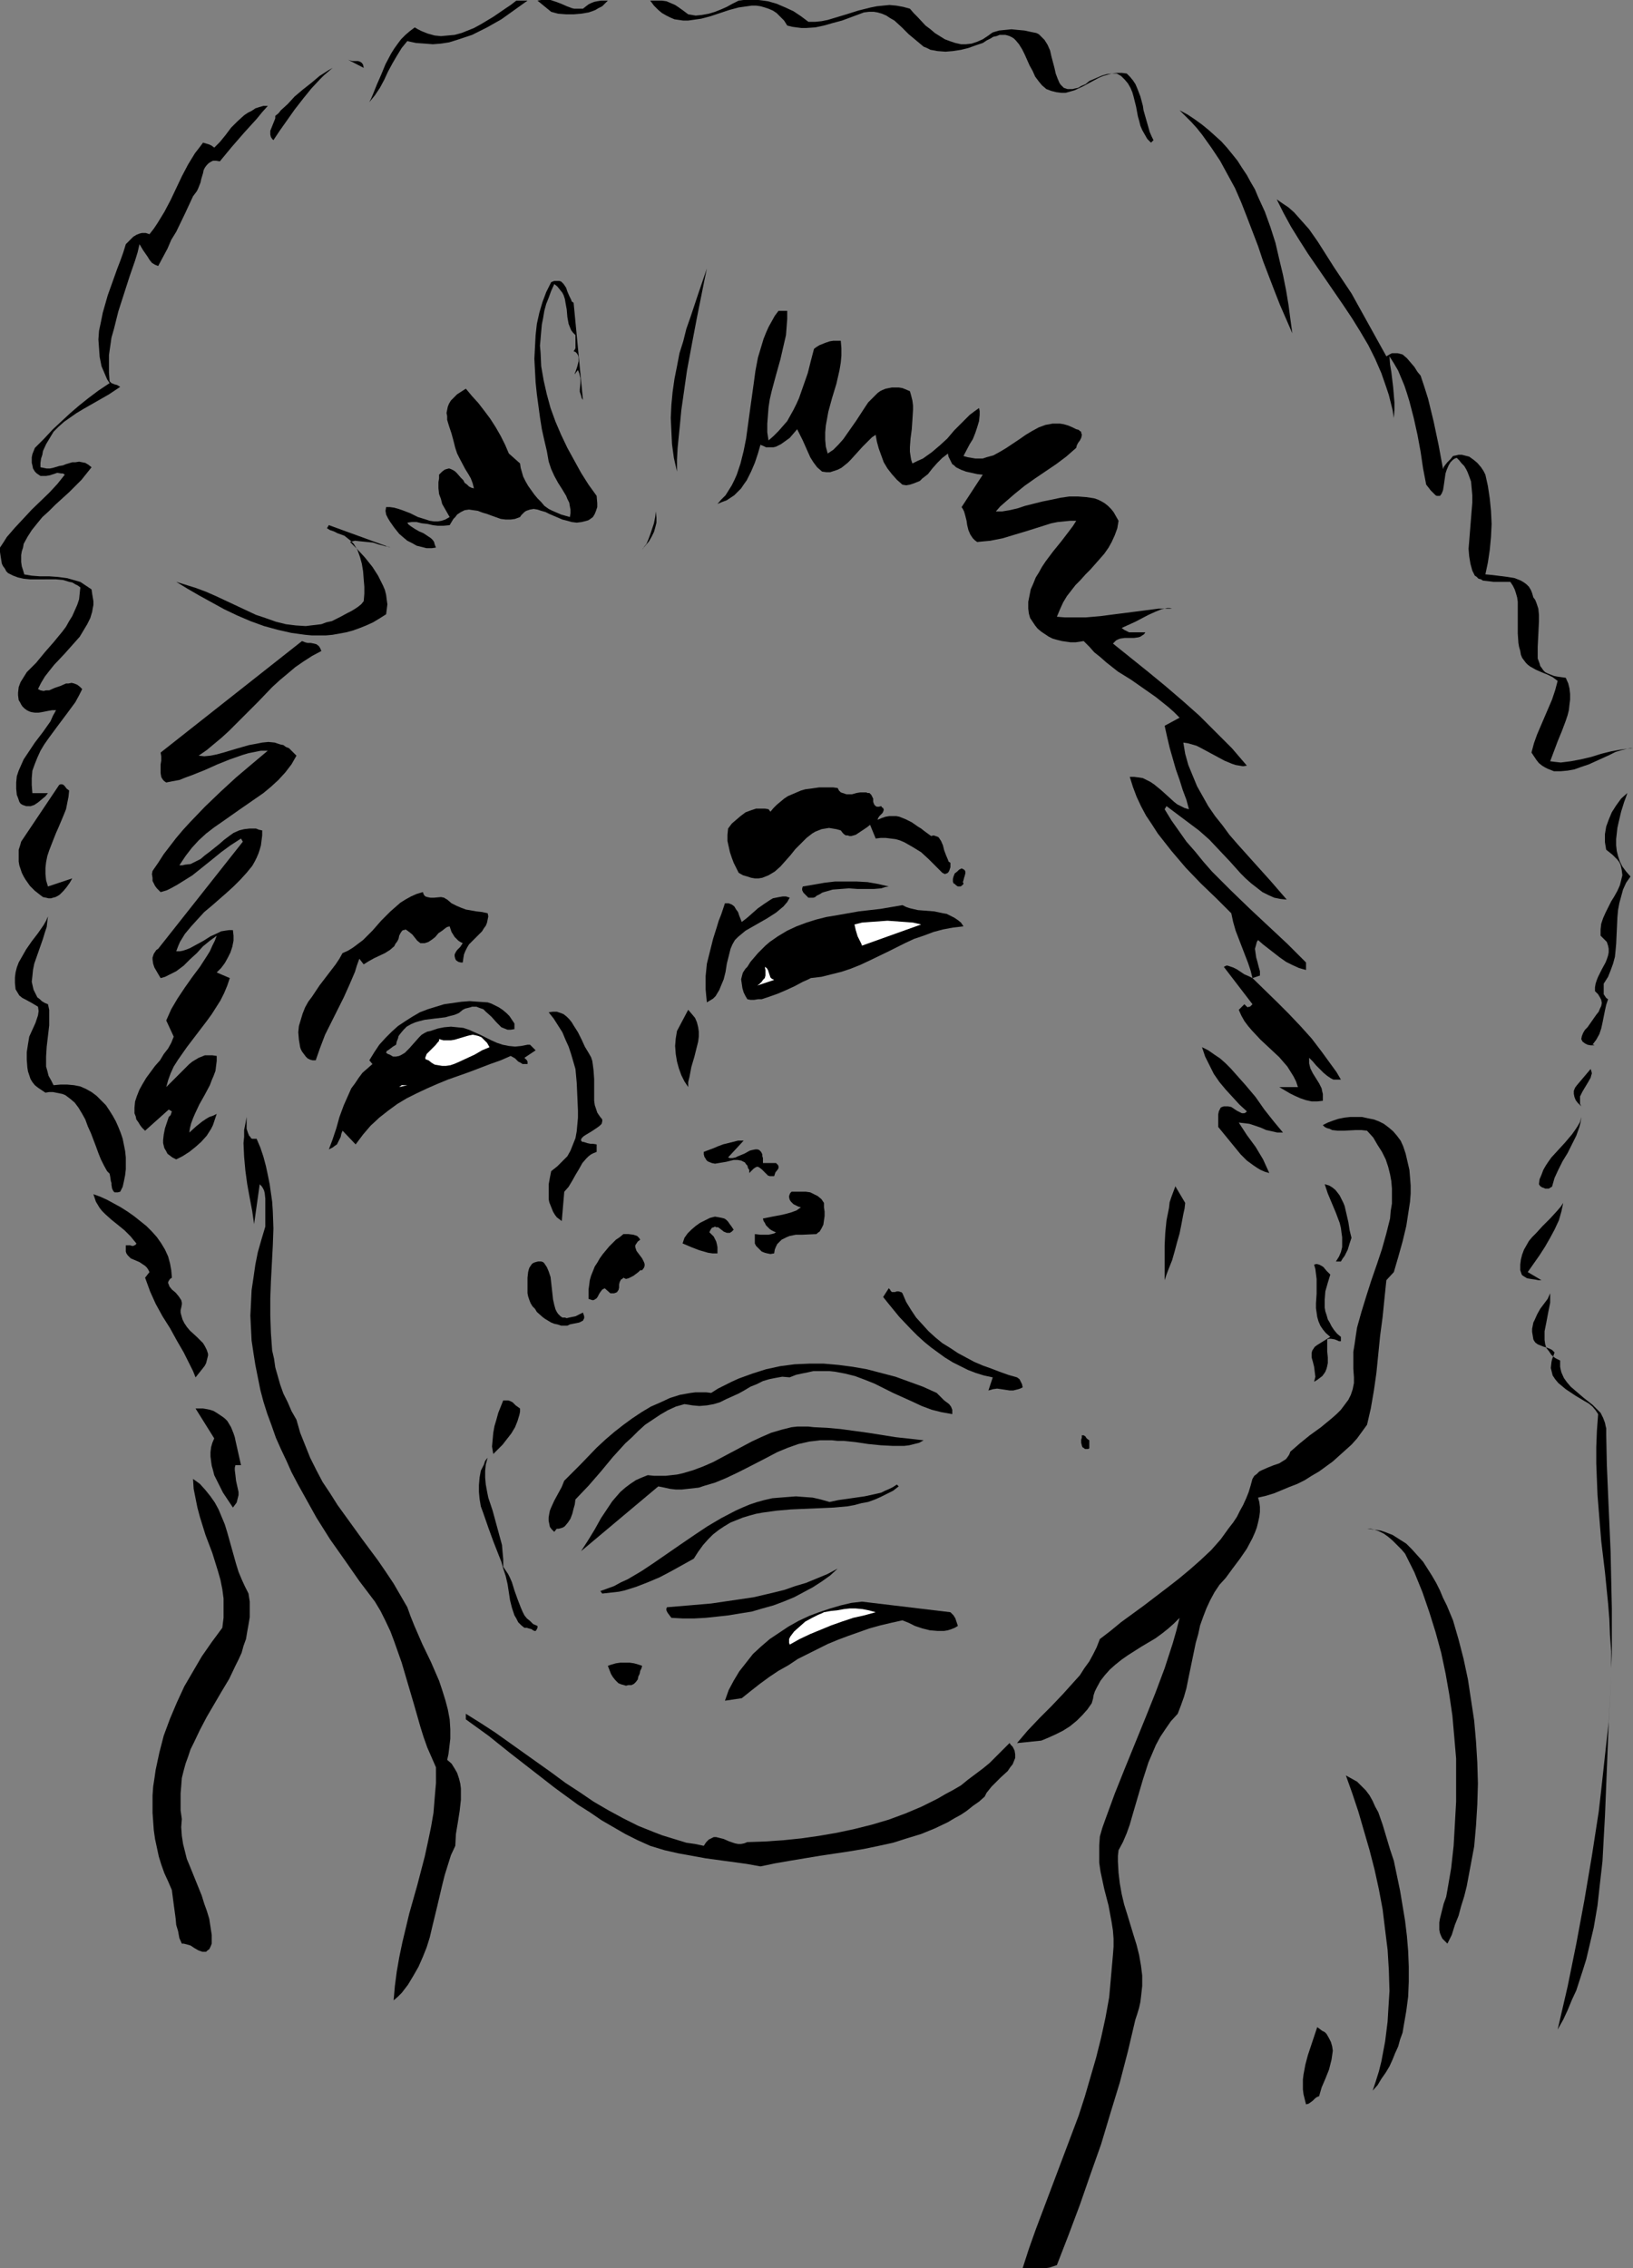 <?xml version="1.0" encoding="UTF-8" standalone="no"?>
<svg
   version="1.0"
   width="112.079mm"
   height="155.668mm"
   id="svg64"
   sodipodi:docname="Face - Female 02.wmf"
   xmlns:inkscape="http://www.inkscape.org/namespaces/inkscape"
   xmlns:sodipodi="http://sodipodi.sourceforge.net/DTD/sodipodi-0.dtd"
   xmlns="http://www.w3.org/2000/svg"
   xmlns:svg="http://www.w3.org/2000/svg">
  <rect width="100%" height="100%" fill="#808080" stroke="none"/>
  <sodipodi:namedview
     id="namedview64"
     pagecolor="#ffffff"
     bordercolor="#000000"
     borderopacity="0.25"
     inkscape:showpageshadow="2"
     inkscape:pageopacity="0.0"
     inkscape:pagecheckerboard="0"
     inkscape:deskcolor="#d1d1d1"
     inkscape:document-units="mm" />
  <defs
     id="defs1">
    <pattern
       id="WMFhbasepattern"
       patternUnits="userSpaceOnUse"
       width="6"
       height="6"
       x="0"
       y="0" />
  </defs>
  <path
     style="fill:#000000;fill-opacity:1;fill-rule:evenodd;stroke:none"
     d="m 136.839,0.162 -3.393,2.424 -3.393,2.424 -3.716,2.101 -1.939,0.97 -1.939,0.97 -1.939,0.646 -1.939,0.646 -2.1,0.646 -2.1,0.323 -2.1,0.162 -2.1,-0.162 -2.262,-0.162 -2.262,-0.485 -1.454,1.778 -1.292,2.101 -1.131,1.939 -1.131,2.101 -0.969,2.101 -1.131,2.101 -1.292,1.939 -1.454,1.778 0.485,-0.97 0.485,-1.131 0.969,-2.424 1.131,-2.585 1.131,-2.747 1.454,-2.747 0.808,-1.293 0.808,-1.131 0.969,-1.293 1.131,-1.131 1.131,-0.97 1.292,-0.97 0.808,0.485 0.969,0.485 1.616,0.646 1.777,0.485 1.616,0.162 1.777,-0.162 1.777,-0.162 1.777,-0.485 1.616,-0.646 1.616,-0.646 1.777,-0.97 3.231,-1.939 3.07,-2.101 1.454,-0.97 1.454,-1.131 z"
     id="path1" />
  <path
     style="fill:#000000;fill-opacity:1;fill-rule:evenodd;stroke:none"
     d="m 151.218,2.262 0.808,-0.646 0.646,-0.485 0.646,-0.323 0.808,-0.323 0.808,-0.162 0.969,-0.162 h 0.808 0.969 l -0.808,0.808 -0.646,0.646 -0.969,0.485 -0.808,0.485 -0.808,0.323 -0.969,0.323 -1.939,0.323 -1.939,0.162 h -1.939 L 144.756,3.555 142.978,3.07 139.424,0.162 140.394,0 h 0.808 0.808 0.808 l 1.454,0.485 1.292,0.485 1.454,0.646 1.292,0.485 0.646,0.162 h 0.808 0.808 z"
     id="path2" />
  <path
     style="fill:#000000;fill-opacity:1;fill-rule:evenodd;stroke:none"
     d="m 178.521,3.717 0.969,0.162 0.969,0.162 1.616,-0.162 1.777,-0.323 1.616,-0.485 1.616,-0.646 1.454,-0.646 1.454,-0.808 1.616,-0.808 L 192.9,0 h 1.454 1.292 1.131 l 1.292,0.162 1.131,0.162 2.262,0.646 2.262,0.97 2.1,0.97 1.939,1.293 1.939,1.454 h 1.777 l 1.616,-0.162 1.616,-0.323 1.616,-0.485 3.231,-0.97 3.07,-0.97 3.231,-0.808 1.616,-0.323 1.616,-0.162 1.616,-0.162 1.777,0.162 1.777,0.323 1.777,0.485 0.969,1.131 0.969,0.97 2.1,2.262 1.292,0.97 1.131,0.97 1.292,0.808 1.292,0.808 1.292,0.485 1.454,0.485 1.454,0.323 h 1.292 l 1.454,-0.162 1.454,-0.485 1.454,-0.646 1.454,-0.97 0.646,-0.485 0.485,-0.323 1.616,-0.485 1.616,-0.162 1.616,-0.162 1.616,0.162 1.777,0.162 1.454,0.323 1.616,0.323 0.646,0.323 0.485,0.485 0.485,0.485 0.485,0.485 0.808,1.293 0.646,1.454 0.323,1.454 0.808,3.07 0.323,1.454 0.485,1.293 0.485,1.131 0.323,0.485 0.808,0.808 0.485,0.162 0.485,0.162 h 0.485 0.808 l 0.646,-0.162 0.808,-0.162 0.808,-0.485 1.131,-0.485 0.969,-0.808 1.131,-0.485 1.131,-0.485 1.131,-0.485 1.131,-0.323 1.292,-0.162 1.292,-0.162 h 1.292 l 1.292,0.162 0.808,0.808 0.808,0.97 0.646,0.97 0.485,1.131 0.808,2.101 0.646,2.424 0.162,1.131 0.323,1.131 0.646,2.262 0.646,2.262 0.485,1.131 0.485,0.97 -0.646,0.646 -0.969,-0.97 -0.646,-1.131 -0.646,-1.131 -0.485,-1.131 -0.323,-1.293 -0.323,-1.131 -0.485,-2.585 -0.646,-2.585 -0.323,-1.131 -0.485,-1.131 -0.646,-1.131 -0.808,-0.97 -0.969,-0.97 -1.131,-0.646 h -1.292 l -1.131,0.323 -1.131,0.323 -1.131,0.485 -4.2,2.262 -2.1,0.97 -1.131,0.323 -1.131,0.323 h -1.131 l -1.292,-0.162 -1.292,-0.323 -1.292,-0.485 -1.131,-0.97 -0.808,-0.97 -0.969,-1.293 -0.646,-1.454 -0.808,-1.454 -0.646,-1.454 -0.646,-1.454 -0.646,-1.293 -0.808,-1.293 -0.808,-0.97 -0.485,-0.485 -0.485,-0.323 -0.646,-0.323 -0.485,-0.162 -0.646,-0.162 h -0.646 -0.808 l -0.808,0.323 -0.808,0.162 -0.808,0.485 -0.969,0.485 -0.969,0.646 -1.939,0.646 -1.777,0.646 -1.939,0.485 -2.1,0.323 -1.939,0.162 -2.1,-0.162 -0.808,-0.162 -0.969,-0.162 -0.969,-0.485 -0.808,-0.323 -0.969,-0.808 -0.969,-0.808 -1.939,-1.616 -1.777,-1.778 -1.939,-1.778 -1.131,-0.646 -0.969,-0.646 -1.131,-0.485 -1.131,-0.323 -0.969,-0.162 h -1.292 l -1.292,0.162 -1.292,0.485 -4.362,1.616 -2.423,0.646 -2.262,0.646 -2.262,0.485 -2.423,0.162 h -1.131 L 206.632,7.11 205.501,6.948 204.209,6.625 203.401,5.333 202.432,4.363 201.462,3.393 200.493,2.747 199.362,2.262 198.393,1.939 197.262,1.616 196.131,1.454 h -1.131 l -1.131,0.162 -2.262,0.323 -2.423,0.646 -4.847,1.616 -2.423,0.646 -2.262,0.323 -1.131,0.162 h -1.292 l -1.131,-0.162 -1.131,-0.162 -1.131,-0.485 -0.969,-0.485 -1.131,-0.646 -0.969,-0.808 -1.131,-1.131 -0.969,-1.293 h 0.808 0.808 1.454 l 1.131,0.162 1.131,0.485 1.131,0.485 0.969,0.646 1.131,0.808 z"
     id="path3" />
  <path
     style="fill:#000000;fill-opacity:1;fill-rule:evenodd;stroke:none"
     d="m 94.35,17.613 -4.039,-2.101 0.485,0.162 0.646,0.162 h 0.808 0.646 l 0.485,0.162 0.485,0.323 0.323,0.485 z"
     id="path4" />
  <path
     style="fill:#000000;fill-opacity:1;fill-rule:evenodd;stroke:none"
     d="M 70.924,36.358 70.601,36.035 70.278,35.55 70.116,34.904 v -0.97 l 0.323,-0.808 0.646,-1.616 0.323,-0.808 v -0.646 l 0.808,-0.646 0.646,-0.808 1.777,-1.616 1.777,-1.939 2.1,-1.778 2.262,-1.778 2.1,-1.778 2.262,-1.454 1.131,-0.646 1.131,-0.646 -1.131,0.646 -1.131,0.97 -1.131,0.97 -0.969,0.97 -2.262,2.424 -2.1,2.585 -2.262,2.909 -1.939,2.747 -1.939,2.747 z"
     id="path5" />
  <path
     style="fill:#000000;fill-opacity:1;fill-rule:evenodd;stroke:none"
     d="m 69.47,27.47 -1.454,1.616 -1.454,1.778 -3.231,3.555 -3.231,3.717 -3.07,3.717 -0.969,-0.162 h -0.808 l -0.646,0.323 -0.485,0.323 -0.485,0.485 -0.485,0.646 -0.323,0.646 -0.162,0.808 -0.485,1.616 -0.162,0.808 -0.323,0.808 -0.323,0.808 -0.323,0.646 -0.485,0.646 -0.485,0.646 -2.1,4.525 -2.262,4.686 -1.292,2.101 -0.969,2.262 -2.423,4.525 -0.808,-0.323 -0.808,-0.485 -0.646,-0.808 -0.485,-0.808 -1.131,-1.616 -0.969,-1.616 -0.485,2.101 -0.646,2.101 -1.454,4.201 -1.454,4.525 -1.454,4.525 -1.131,4.525 -0.646,2.262 -0.323,2.262 -0.323,2.262 v 2.262 2.262 l 0.162,2.262 0.485,0.485 0.808,0.323 0.646,0.162 0.808,0.485 -1.454,0.97 -1.454,0.97 -3.393,1.939 -3.393,1.939 -1.616,0.97 -1.616,1.131 -1.616,1.131 -1.454,1.293 -1.292,1.293 -0.969,1.616 -0.969,1.616 -0.808,1.778 -0.162,0.97 -0.323,0.97 -0.162,1.131 v 1.131 l 0.808,0.162 0.808,0.162 h 0.808 l 0.808,-0.162 1.616,-0.485 0.969,-0.162 0.808,-0.323 1.616,-0.485 h 0.808 l 0.969,-0.162 0.808,0.162 0.808,0.162 0.808,0.485 0.808,0.646 -1.292,1.616 -1.292,1.616 -1.616,1.616 -1.616,1.616 -3.554,3.232 -1.616,1.616 -1.777,1.616 -1.454,1.778 -1.292,1.616 -1.131,1.778 -0.969,1.778 -0.162,0.97 -0.323,0.97 -0.162,0.97 v 0.808 0.97 l 0.162,1.131 0.323,0.97 0.323,1.131 0.969,0.162 0.969,0.162 2.1,0.162 h 1.131 1.292 l 2.262,0.162 2.423,0.323 1.131,0.323 1.131,0.323 1.131,0.323 0.969,0.646 0.969,0.646 0.969,0.646 0.162,1.131 0.162,0.97 0.162,0.97 v 0.97 l -0.162,0.808 -0.162,0.97 -0.485,1.616 -0.808,1.616 -0.969,1.616 -0.969,1.616 -1.292,1.454 -2.585,2.909 -2.746,2.909 -1.292,1.616 -1.131,1.454 -0.969,1.616 -0.808,1.616 0.646,0.323 0.808,0.162 0.646,-0.162 h 0.808 l 1.454,-0.646 1.454,-0.485 1.454,-0.646 h 0.646 l 0.808,-0.162 0.646,0.162 0.808,0.323 0.646,0.485 0.646,0.646 -0.808,1.616 -0.969,1.778 -2.262,3.07 -2.423,3.232 -2.262,3.07 -1.131,1.616 -0.969,1.616 -0.808,1.778 -0.646,1.616 -0.646,1.778 -0.162,1.939 v 1.778 l 0.162,2.101 h 4.039 l -0.646,0.808 -0.969,0.808 -0.969,0.808 -0.969,0.646 -0.969,0.323 H 7.27 6.785 L 6.301,208.937 5.816,208.776 5.331,208.453 5.008,207.968 4.685,206.998 4.362,206.19 4.2,204.574 v -1.616 l 0.162,-1.616 0.485,-1.454 0.646,-1.454 0.646,-1.454 0.969,-1.454 1.939,-2.909 2.1,-2.747 1.939,-2.747 0.646,-1.454 0.808,-1.454 h -0.969 l -0.969,0.162 -1.616,0.323 -0.969,0.162 H 9.047 L 8.078,184.699 7.593,184.537 6.947,184.214 6.301,183.729 5.816,183.244 5.493,182.76 5.17,182.113 4.847,181.628 4.685,180.336 v -0.646 L 4.847,178.235 5.331,176.942 l 0.808,-1.293 0.808,-1.293 2.423,-2.424 2.262,-2.747 2.262,-2.585 2.262,-2.747 0.969,-1.293 0.808,-1.454 0.808,-1.293 0.646,-1.454 0.646,-1.454 0.485,-1.454 0.162,-1.616 0.162,-1.454 -0.646,-0.485 -0.646,-0.323 -0.808,-0.485 -0.808,-0.162 -1.616,-0.485 -1.777,-0.162 H 11.147 7.755 L 6.139,150.118 4.685,149.795 3.393,149.31 2.746,148.987 2.1,148.664 1.616,148.179 1.292,147.533 0.808,146.886 0.485,146.24 0.323,145.27 0.162,144.301 0,143.17 v -1.131 l 0.969,-1.454 0.808,-1.293 2.1,-2.424 2.262,-2.424 2.1,-2.262 4.524,-4.363 2.1,-2.262 1.939,-2.424 -0.485,-0.323 h -0.485 l -0.969,-0.162 -0.969,0.323 -0.969,0.323 -0.969,0.162 H 10.986 10.501 L 10.017,123.132 9.532,122.809 9.047,122.324 8.563,121.517 8.401,120.709 8.239,120.062 v -0.808 -0.646 l 0.162,-0.808 0.323,-0.808 0.323,-0.808 2.423,-2.424 2.262,-2.424 2.262,-2.101 2.262,-2.101 2.262,-1.939 2.423,-1.939 2.585,-1.939 2.908,-1.939 -0.646,-0.97 -0.485,-1.131 -0.969,-2.262 -0.485,-2.424 -0.162,-2.262 -0.162,-2.262 0.162,-2.262 0.485,-2.262 0.485,-2.424 0.646,-2.262 0.646,-2.262 1.616,-4.525 0.808,-2.262 0.808,-2.101 0.808,-2.262 0.646,-2.101 1.292,-1.293 0.646,-0.646 0.808,-0.485 0.808,-0.323 0.646,-0.162 h 0.969 l 0.969,0.323 1.131,-1.454 0.969,-1.454 1.777,-2.909 1.616,-3.07 1.454,-3.07 1.454,-3.07 1.616,-3.07 1.777,-2.909 1.131,-1.454 0.969,-1.293 1.616,0.485 0.646,0.323 0.646,0.485 1.454,-1.454 1.454,-1.778 1.454,-1.939 1.616,-1.616 1.777,-1.616 0.969,-0.646 0.969,-0.485 0.969,-0.646 0.969,-0.323 1.131,-0.323 z"
     id="path6" />
  <path
     style="fill:#000000;fill-opacity:1;fill-rule:evenodd;stroke:none"
     d="m 335.232,86.451 -1.616,-3.717 -1.616,-3.717 -1.454,-3.717 -2.908,-7.595 -1.292,-3.878 -2.908,-7.595 -1.454,-3.717 -1.616,-3.717 -1.939,-3.555 -1.939,-3.555 -2.262,-3.393 -2.423,-3.393 -1.292,-1.616 -1.454,-1.616 -1.454,-1.454 -1.616,-1.616 2.1,1.131 1.939,1.293 1.777,1.293 1.777,1.454 1.616,1.454 1.616,1.454 1.454,1.616 1.454,1.778 1.292,1.616 1.131,1.778 1.292,1.939 0.969,1.778 1.131,1.939 0.808,1.939 1.777,3.878 1.454,4.04 1.292,4.04 0.969,4.201 0.969,4.04 0.808,4.04 0.646,3.878 0.485,3.717 z"
     id="path7" />
  <path
     style="fill:#000000;fill-opacity:1;fill-rule:evenodd;stroke:none"
     d="m 350.58,76.109 9.047,16.321 0.808,-0.485 0.646,-0.323 h 0.808 0.646 l 0.646,0.162 0.646,0.162 1.131,0.97 0.969,1.131 0.969,1.131 0.808,1.293 0.808,0.97 0.969,2.909 0.969,3.07 1.454,5.979 1.292,6.14 1.131,6.14 0.162,-0.485 0.323,-0.485 0.646,-0.808 0.808,-0.808 0.646,-0.808 0.808,-0.162 0.646,-0.162 h 0.808 l 0.646,0.162 0.646,0.162 0.646,0.162 1.131,0.808 0.969,0.808 0.969,1.131 0.646,0.97 0.485,0.97 0.646,2.909 0.485,3.232 0.323,3.232 0.162,3.393 -0.162,3.393 -0.323,3.393 -0.485,3.232 -0.646,3.07 1.777,0.162 3.877,0.485 1.939,0.323 0.808,0.323 0.808,0.323 0.808,0.485 0.646,0.485 0.646,0.646 0.485,0.808 0.323,0.808 0.323,1.131 0.485,0.646 0.323,0.808 0.485,1.454 0.162,1.616 v 1.616 l -0.162,3.393 -0.162,3.232 v 1.616 1.454 l 0.485,1.293 0.162,0.646 0.485,0.646 0.323,0.485 0.485,0.485 0.646,0.323 0.808,0.323 0.808,0.323 0.808,0.162 1.131,0.162 1.131,0.162 0.646,1.454 0.323,1.293 0.162,1.454 v 1.454 l -0.162,1.293 -0.162,1.454 -0.323,1.293 -0.485,1.454 -0.969,2.585 -1.131,2.747 -0.969,2.585 -0.969,2.585 1.292,0.162 1.454,0.162 1.292,-0.162 1.292,-0.162 2.585,-0.485 2.746,-0.646 2.585,-0.808 2.585,-0.646 2.746,-0.485 1.454,-0.162 1.454,-0.162 h -0.646 l -0.808,0.162 -1.454,0.323 -1.616,0.485 -1.616,0.808 -1.777,0.808 -1.777,0.808 -1.777,0.808 -1.939,0.646 -1.777,0.646 -1.777,0.323 -1.777,0.162 h -0.808 -0.969 l -0.808,-0.323 -0.808,-0.323 -0.646,-0.323 -0.808,-0.485 -0.808,-0.646 -0.646,-0.808 -0.646,-0.97 -0.646,-0.97 0.646,-2.424 0.808,-2.262 1.939,-4.525 1.939,-4.525 0.808,-2.424 0.646,-2.424 -1.292,-0.97 -1.292,-0.646 -0.808,-0.323 -0.808,-0.323 -1.454,-0.646 -1.454,-0.808 -0.646,-0.485 -0.485,-0.485 -0.485,-0.646 -0.485,-0.646 -0.323,-0.808 -0.162,-0.97 -0.323,-1.131 -0.162,-0.97 -0.162,-2.424 v -2.424 -2.262 -2.424 -1.131 l -0.162,-1.131 -0.323,-1.131 -0.323,-0.97 -0.485,-0.97 -0.646,-0.97 h -1.454 -2.908 l -1.292,-0.162 -1.454,-0.162 -0.485,-0.323 -0.646,-0.162 -0.485,-0.485 -0.485,-0.323 -0.323,-0.646 -0.323,-0.646 -0.485,-1.778 -0.323,-1.939 -0.162,-1.939 0.162,-1.939 0.323,-4.04 0.323,-4.04 0.162,-1.939 v -1.939 l -0.162,-1.778 -0.162,-1.778 -0.646,-1.778 -0.323,-0.808 -0.323,-0.646 -0.485,-0.808 -0.646,-0.646 -0.646,-0.808 -0.646,-0.646 -0.485,0.162 -0.485,0.323 -0.646,0.646 -0.485,0.808 -0.485,1.131 -0.323,0.97 -0.162,1.131 -0.323,2.262 -0.162,0.97 -0.323,0.808 -0.323,0.485 -0.162,0.162 h -0.162 -0.323 -0.323 l -0.323,-0.162 -0.323,-0.323 -0.485,-0.485 -0.485,-0.485 -0.485,-0.646 -0.646,-0.808 -0.808,-4.201 -0.646,-4.363 -0.808,-4.363 -0.969,-4.363 -1.131,-4.363 -0.646,-2.101 -0.646,-1.939 -0.808,-1.939 -0.808,-1.939 -1.131,-1.939 -1.131,-1.778 0.162,2.101 0.323,1.939 0.485,4.04 0.162,1.939 0.162,1.939 v 1.939 l -0.162,2.101 -0.323,-2.101 -0.485,-1.939 -0.485,-1.939 -0.646,-1.939 -1.292,-3.717 -1.616,-3.717 -1.777,-3.555 -2.1,-3.555 -2.1,-3.393 -2.262,-3.393 -9.209,-13.412 -2.262,-3.555 -2.1,-3.393 -1.939,-3.555 -1.777,-3.555 1.616,1.131 1.454,0.97 1.454,1.293 1.292,1.454 1.292,1.454 1.292,1.454 2.262,3.232 4.2,6.625 2.262,3.393 z"
     id="path8" />
  <path
     style="fill:#000000;fill-opacity:1;fill-rule:evenodd;stroke:none"
     d="m 175.613,122.324 -0.808,-3.555 -0.485,-3.555 -0.162,-3.393 -0.162,-3.393 0.162,-3.393 0.323,-3.393 0.485,-3.393 0.646,-3.232 0.646,-3.393 0.969,-3.07 0.808,-3.232 1.131,-3.232 2.1,-6.302 2.1,-6.14 -0.646,3.07 -0.646,3.232 -1.292,6.464 -1.292,6.787 -1.292,6.948 -0.969,6.787 -0.485,3.393 -0.323,3.393 -0.323,3.232 -0.323,3.232 -0.162,3.07 z"
     id="path9" />
  <path
     style="fill:#000000;fill-opacity:1;fill-rule:evenodd;stroke:none"
     d="m 148.795,78.533 2.423,25.208 -0.323,-0.485 -0.162,-0.646 -0.162,-0.485 -0.162,-0.485 v -0.646 l 0.162,-1.616 v -0.808 -0.485 l -0.162,-0.646 -0.162,-0.646 -0.323,-0.808 -0.646,0.808 -0.162,0.323 v 0 0 -0.323 l 0.162,-0.323 0.162,-0.485 0.323,-0.97 0.323,-1.293 v -1.131 l -0.162,-0.485 -0.323,-0.485 -0.323,-0.323 -0.485,-0.162 0.323,-0.485 0.162,-0.323 v -0.485 -0.646 -0.485 -0.646 -1.131 l -0.646,-0.646 -0.485,-0.646 -0.323,-0.808 -0.323,-0.808 -0.323,-1.778 -0.162,-1.939 -0.323,-1.778 -0.162,-0.97 -0.323,-0.97 -0.323,-0.646 -0.646,-0.808 -0.646,-0.808 -0.808,-0.646 -0.808,1.778 -0.646,1.778 -0.646,1.616 -0.485,1.778 -0.323,1.939 -0.323,1.616 -0.162,1.778 -0.162,1.939 -0.162,1.778 0.162,1.778 0.162,3.555 0.646,3.717 0.808,3.555 0.969,3.555 1.292,3.555 1.454,3.393 1.616,3.393 1.777,3.232 1.777,3.232 1.939,3.07 2.1,2.909 0.162,1.939 v 0.97 l -0.323,0.97 -0.323,0.808 -0.485,0.808 -0.646,0.485 -0.485,0.323 -0.485,0.162 -1.292,0.323 -1.292,0.162 -1.292,-0.162 -1.131,-0.323 -1.292,-0.323 -1.131,-0.485 -2.262,-0.97 -0.969,-0.485 -1.131,-0.323 -0.969,-0.323 -0.969,-0.162 -0.969,0.162 -0.969,0.323 -0.485,0.323 -0.323,0.323 -0.485,0.485 -0.323,0.485 -1.292,0.485 -1.131,0.162 h -1.292 l -1.292,-0.162 -2.262,-0.808 -1.292,-0.485 -1.131,-0.323 -1.292,-0.485 -1.131,-0.162 -1.131,-0.162 -1.131,0.162 -0.969,0.485 -0.485,0.323 -0.485,0.323 -0.485,0.646 -0.485,0.485 -0.485,0.808 -0.485,0.808 -1.616,0.162 h -1.454 l -1.292,-0.162 -1.454,-0.323 -1.454,-0.162 -1.292,-0.323 h -1.292 l -1.131,0.162 0.323,0.485 0.646,0.485 0.969,0.646 1.131,0.646 1.131,0.485 0.969,0.646 0.969,0.646 0.485,0.485 0.323,0.485 0.162,0.646 0.323,0.808 -1.131,0.162 h -1.292 l -1.292,-0.323 -1.292,-0.323 -1.131,-0.646 -1.292,-0.646 -0.969,-0.808 -1.131,-0.97 -0.646,-0.808 -0.646,-0.808 -1.131,-1.616 -0.485,-0.808 -0.485,-0.97 -0.162,-0.97 0.162,-0.97 h 0.969 l 1.131,0.162 1.131,0.323 0.969,0.323 2.1,0.808 1.939,0.97 2.1,0.646 0.969,0.323 1.131,0.162 h 0.969 l 0.969,-0.162 0.969,-0.323 1.131,-0.646 -0.646,-1.131 -0.646,-1.131 -0.646,-1.131 -0.323,-1.293 -0.485,-1.293 -0.162,-1.454 v -1.616 l 0.162,-0.97 v -0.97 l 0.808,-0.808 0.646,-0.485 0.485,-0.162 0.646,-0.162 0.485,0.162 0.646,0.323 0.485,0.323 0.485,0.485 0.969,1.131 0.646,0.646 0.323,0.646 0.646,0.485 0.485,0.485 0.646,0.323 0.646,0.162 -0.323,-1.293 -0.485,-1.293 -0.646,-1.131 -0.808,-1.293 -1.454,-2.747 -0.646,-1.293 -0.485,-1.454 -0.485,-1.939 -0.485,-1.778 -0.646,-1.939 -0.485,-1.616 v -0.97 l -0.162,-0.808 0.162,-0.808 0.162,-0.808 0.323,-0.808 0.485,-0.808 0.808,-0.808 0.808,-0.808 2.262,-1.454 1.616,1.939 1.616,1.778 1.616,2.101 1.454,1.939 1.454,2.262 1.292,2.262 1.131,2.262 0.969,2.262 2.908,2.585 0.162,1.131 0.323,1.131 0.323,1.131 0.646,1.293 0.646,1.131 0.808,1.131 0.808,1.131 0.808,0.97 0.969,0.97 0.808,0.97 1.131,0.808 0.969,0.485 1.131,0.485 1.131,0.485 2.262,0.646 0.162,-0.97 v -0.97 l -0.162,-0.808 -0.162,-0.97 -0.485,-0.97 -0.323,-0.808 -0.969,-1.616 -1.131,-1.778 -0.969,-1.778 -0.808,-1.778 -0.323,-0.97 -0.323,-0.97 -0.485,-2.747 -0.646,-2.747 -0.646,-2.909 -0.485,-3.07 -0.808,-5.979 -0.323,-3.07 -0.162,-3.07 -0.162,-3.07 0.162,-3.07 0.162,-3.07 0.323,-2.909 0.646,-2.909 0.808,-2.747 0.969,-2.585 1.292,-2.585 0.808,-0.323 h 0.646 0.646 l 0.485,0.162 0.323,0.323 0.323,0.323 0.646,0.97 0.323,0.97 0.485,1.131 0.485,0.97 0.162,0.485 z"
     id="path10" />
  <path
     style="fill:#000000;fill-opacity:1;fill-rule:evenodd;stroke:none"
     d="m 204.209,80.634 v 2.101 l -0.162,2.101 -0.162,2.101 -0.485,2.101 -0.969,4.201 -1.131,4.04 -1.131,4.201 -0.485,2.101 -0.323,2.101 -0.162,2.101 -0.162,2.101 v 2.262 l 0.323,2.101 1.292,-1.131 1.292,-1.293 1.131,-1.293 1.131,-1.293 0.808,-1.454 0.808,-1.454 0.808,-1.616 0.646,-1.454 1.131,-3.232 1.131,-3.232 0.808,-3.232 0.808,-3.07 0.646,-0.485 0.808,-0.485 0.808,-0.323 0.808,-0.323 0.969,-0.323 0.969,-0.162 h 0.969 0.969 l 0.162,1.939 v 1.939 l -0.162,1.778 -0.323,1.939 -0.808,3.555 -1.131,3.717 -0.969,3.555 -0.323,1.778 -0.323,1.778 -0.162,1.778 v 1.939 l 0.162,1.778 0.485,1.778 1.454,-0.97 1.292,-1.293 1.292,-1.454 1.131,-1.616 2.262,-3.232 2.1,-3.232 0.969,-1.454 1.292,-1.293 1.131,-1.131 0.646,-0.485 0.646,-0.323 0.808,-0.323 0.808,-0.162 0.808,-0.162 h 0.808 0.969 l 0.969,0.162 0.808,0.323 1.131,0.485 0.323,1.131 0.323,1.293 0.162,1.293 v 1.131 l -0.162,2.585 -0.162,2.424 -0.323,2.424 -0.162,2.262 v 1.131 l 0.162,1.131 0.162,0.97 0.323,0.97 1.292,-0.646 1.454,-0.646 1.131,-0.808 1.131,-0.808 2.1,-1.778 1.939,-1.778 1.777,-2.101 0.969,-0.97 0.969,-0.97 2.1,-2.101 1.292,-0.97 1.131,-0.808 0.162,0.808 v 0.97 l -0.162,1.616 -0.485,1.616 -0.485,1.454 -0.646,1.616 -0.808,1.293 -1.616,3.07 1.131,0.323 0.969,0.162 0.969,0.162 h 0.969 0.969 l 0.969,-0.323 1.777,-0.485 1.777,-0.97 1.616,-0.97 3.393,-2.262 1.616,-1.131 1.616,-0.97 1.777,-0.97 1.777,-0.646 0.969,-0.162 0.808,-0.162 h 0.969 0.969 l 0.969,0.162 1.131,0.323 1.131,0.485 0.969,0.485 0.646,0.162 0.323,0.323 0.323,0.162 v 0.323 l 0.162,0.323 v 0.323 l -0.162,0.646 -0.323,0.646 -0.485,0.646 -0.323,0.646 -0.162,0.646 -2.585,2.262 -2.585,1.939 -5.493,3.717 -2.746,1.939 -2.585,2.101 -2.423,2.101 -1.292,1.131 -1.131,1.293 h 1.616 l 1.939,-0.323 2.1,-0.485 1.939,-0.646 4.524,-1.131 2.423,-0.485 2.262,-0.485 2.262,-0.323 h 2.262 l 2.1,0.162 1.131,0.162 0.969,0.162 0.969,0.323 0.969,0.485 0.808,0.485 0.808,0.646 0.808,0.808 0.646,0.808 0.646,1.131 0.646,1.131 -0.323,1.939 -0.646,1.778 -0.808,1.778 -0.808,1.454 -1.131,1.616 -1.131,1.293 -2.423,2.747 -1.292,1.293 -1.292,1.454 -1.292,1.293 -1.131,1.454 -1.131,1.454 -0.969,1.616 -0.808,1.778 -0.808,1.939 1.939,0.162 h 1.939 1.777 1.939 l 3.716,-0.323 3.716,-0.485 7.593,-0.97 3.716,-0.485 h 1.777 1.777 l -0.646,-0.162 h -0.646 l -0.646,0.162 -0.808,0.162 -1.616,0.646 -1.777,0.808 -3.393,1.778 -1.777,0.808 -1.777,0.808 0.646,0.485 0.646,0.323 0.646,0.323 h 0.808 1.616 1.777 l -0.323,0.485 -0.485,0.323 -0.485,0.323 -0.485,0.162 -1.131,0.162 h -2.423 l -1.131,0.162 -0.485,0.162 -0.646,0.323 -0.323,0.323 -0.485,0.485 9.047,7.272 4.524,3.717 4.524,3.878 4.362,3.878 4.2,4.201 4.2,4.201 1.939,2.262 1.939,2.262 -0.969,0.162 -0.969,-0.162 -0.969,-0.162 -0.969,-0.323 -1.939,-0.808 -2.1,-1.131 -2.1,-1.131 -2.1,-1.131 -0.969,-0.485 -1.131,-0.323 -1.131,-0.323 -1.131,-0.162 0.485,2.909 0.808,2.909 1.131,2.747 1.131,2.747 1.454,2.585 1.454,2.585 1.777,2.585 1.939,2.424 1.777,2.424 2.1,2.424 4.2,4.686 4.362,4.848 4.2,4.848 -1.616,-0.162 -1.616,-0.323 -1.454,-0.646 -1.616,-0.808 -1.454,-1.131 -1.454,-1.131 -1.454,-1.293 -1.292,-1.293 -2.746,-3.07 -2.746,-2.909 -2.585,-2.747 -1.454,-1.293 -1.292,-1.131 -8.401,-6.302 -0.485,0.808 1.777,2.909 1.939,2.747 1.939,2.747 2.262,2.585 2.1,2.585 2.262,2.585 4.847,4.848 4.847,4.686 5.008,4.686 4.847,4.525 4.847,4.848 v 1.939 l -1.777,-0.485 -1.777,-0.808 -1.616,-0.808 -1.616,-1.131 -1.454,-1.131 -1.454,-1.131 -1.454,-1.131 -1.292,-1.131 -0.323,0.485 -0.162,0.646 -0.323,1.131 0.162,1.131 0.162,1.131 0.323,1.131 0.323,1.293 0.323,1.131 v 1.131 l -1.939,0.646 6.301,6.14 3.07,3.07 3.07,3.232 2.908,3.232 2.585,3.393 2.585,3.555 1.292,1.778 1.131,1.939 h -0.808 -0.646 -0.485 l -0.646,-0.323 -0.969,-0.646 -0.969,-0.808 -1.939,-1.939 -0.808,-0.97 -0.969,-0.97 v 0.808 0.646 l 0.162,0.646 0.162,0.646 0.646,1.293 0.808,1.293 0.808,1.293 0.646,1.293 0.162,0.808 0.162,0.646 v 0.808 0.97 l -1.454,0.162 h -1.454 l -1.454,-0.323 -1.454,-0.485 -1.454,-0.646 -1.292,-0.646 -2.746,-1.616 h 4.847 l -0.485,-1.454 -0.646,-1.293 -0.808,-1.293 -0.808,-1.293 -2.1,-2.424 -2.423,-2.262 -2.423,-2.262 -2.262,-2.424 -0.969,-1.131 -0.969,-1.293 -0.808,-1.454 -0.646,-1.454 1.454,-1.454 0.162,0.162 0.162,0.162 0.323,0.323 0.323,0.162 0.162,-0.162 h 0.323 l 0.646,-0.646 -7.432,-9.695 0.323,-0.162 0.323,-0.162 h 0.323 l 0.485,0.162 0.969,0.323 0.969,0.485 1.939,1.293 1.131,0.485 0.969,0.485 -0.485,-1.939 -0.646,-1.939 -0.808,-2.101 -0.808,-2.101 -1.616,-4.201 -0.646,-2.262 -0.485,-2.262 -3.877,-3.878 -4.039,-3.878 -3.877,-4.04 -3.716,-4.363 -1.777,-2.262 -1.777,-2.262 -1.454,-2.262 -1.616,-2.424 -1.292,-2.424 -1.131,-2.424 -0.969,-2.585 -0.808,-2.585 h 1.131 l 1.292,0.162 0.969,0.162 0.969,0.485 0.969,0.485 0.969,0.646 1.777,1.454 1.616,1.454 1.777,1.616 0.808,0.646 0.969,0.485 0.969,0.485 1.131,0.323 -0.646,-2.424 -0.969,-2.585 -0.808,-2.585 -0.969,-2.747 -1.616,-5.656 -0.646,-2.747 -0.646,-2.909 3.877,-2.101 -1.454,-1.454 -1.454,-1.293 -3.231,-2.585 -3.231,-2.262 -3.231,-2.262 -3.393,-2.101 -3.07,-2.424 -1.454,-1.293 -1.616,-1.293 -1.292,-1.454 -1.454,-1.454 -0.969,0.162 -1.131,0.162 h -1.292 l -1.131,-0.162 -1.131,-0.162 -1.292,-0.323 -1.131,-0.323 -0.969,-0.485 -0.969,-0.646 -0.969,-0.646 -0.969,-0.808 -0.646,-0.808 -0.646,-0.97 -0.646,-0.97 -0.323,-1.131 -0.162,-1.293 v -1.778 l 0.323,-1.616 0.323,-1.616 0.646,-1.454 0.646,-1.616 0.808,-1.293 0.808,-1.454 0.969,-1.454 1.939,-2.585 2.1,-2.585 2.1,-2.747 0.969,-1.293 0.808,-1.293 h -1.616 l -1.616,0.162 -1.616,0.162 -1.616,0.323 -3.07,0.97 -3.07,0.97 -3.231,0.97 -3.231,0.97 -1.616,0.323 -1.616,0.323 -1.777,0.162 -1.616,0.162 -0.646,-0.485 -0.485,-0.485 -0.323,-0.485 -0.323,-0.485 -0.485,-1.131 -0.323,-1.293 -0.162,-1.131 -0.323,-1.293 -0.323,-1.131 -0.323,-0.646 -0.323,-0.485 5.493,-8.403 -1.454,-0.162 -1.454,-0.323 -1.454,-0.323 -1.292,-0.485 -1.292,-0.646 -0.485,-0.485 -0.485,-0.323 -0.323,-0.646 -0.323,-0.646 -0.323,-0.646 -0.162,-0.808 -0.808,0.646 -0.646,0.485 -1.292,1.293 -1.292,1.454 -1.131,1.454 -1.454,1.131 -0.646,0.646 -0.808,0.323 -0.808,0.323 -0.969,0.323 -0.969,0.162 -0.969,-0.162 -1.454,-1.293 -1.292,-1.454 -1.131,-1.454 -0.969,-1.616 -0.646,-1.778 -0.646,-1.778 -0.485,-1.778 -0.323,-1.778 -0.969,0.646 -0.808,0.808 -1.616,1.616 -3.07,3.393 -0.808,0.808 -0.808,0.646 -0.808,0.646 -0.969,0.485 -0.969,0.323 -0.969,0.323 h -0.969 l -1.131,-0.162 -1.292,-1.131 -0.969,-1.293 -0.808,-1.293 -0.646,-1.454 -1.292,-2.909 -1.454,-2.909 -1.939,2.262 -1.131,0.808 -1.131,0.808 -1.292,0.646 -0.646,0.162 h -0.646 -0.646 -0.646 l -0.646,-0.323 -0.808,-0.323 -0.646,2.262 -0.808,2.424 -0.969,2.262 -1.131,2.262 -0.808,1.131 -0.646,0.97 -0.969,0.97 -0.808,0.808 -0.969,0.646 -0.969,0.646 -1.292,0.485 -1.131,0.485 0.969,-1.131 1.131,-1.131 0.808,-1.293 0.808,-1.293 0.646,-1.293 0.646,-1.454 0.485,-1.454 0.485,-1.454 0.808,-3.232 0.646,-3.232 0.485,-3.555 0.485,-3.555 0.969,-6.948 0.485,-3.555 0.646,-3.393 0.969,-3.232 0.485,-1.616 0.646,-1.616 0.646,-1.454 0.808,-1.454 0.808,-1.454 0.969,-1.293 z"
     id="path11" />
  <path
     style="fill:#000000;fill-opacity:1;fill-rule:evenodd;stroke:none"
     d="m 166.566,142.523 0.323,-0.323 0.162,-0.323 0.646,-0.808 0.485,-1.131 0.485,-1.293 0.485,-1.454 0.485,-1.454 0.323,-1.616 0.162,-1.454 0.162,1.616 v 1.293 l -0.323,1.293 -0.323,1.131 -0.646,1.293 -0.646,1.131 z"
     id="path12" />
  <path
     style="fill:#000000;fill-opacity:1;fill-rule:evenodd;stroke:none"
     d="m 101.297,142.039 -0.323,-0.162 -0.485,-0.162 h -0.485 l -0.485,-0.162 -1.292,-0.323 -1.454,-0.485 -1.616,-0.162 -1.616,-0.162 -1.454,-0.162 -0.646,0.162 -0.646,0.162 1.939,1.939 1.939,2.101 1.939,2.424 1.454,2.262 0.646,1.293 0.646,1.293 0.485,1.131 0.323,1.293 0.162,1.293 0.162,1.131 -0.162,1.293 -0.162,1.293 -1.777,1.131 -1.616,0.97 -1.777,0.808 -1.616,0.646 -1.777,0.646 -1.777,0.485 -1.777,0.323 -1.777,0.323 -1.777,0.162 h -1.777 -1.777 l -1.777,-0.162 -3.554,-0.485 -3.554,-0.808 -3.554,-0.97 -3.554,-1.293 -3.393,-1.454 -3.393,-1.616 -3.231,-1.778 -3.231,-1.778 -3.07,-1.778 -2.908,-1.778 2.585,0.808 2.585,0.808 2.585,0.97 2.585,1.131 5.17,2.424 5.17,2.424 2.423,0.808 2.746,0.97 2.585,0.646 2.585,0.323 2.585,0.162 1.292,-0.162 1.454,-0.162 1.292,-0.162 1.292,-0.485 1.454,-0.323 1.292,-0.646 0.969,-0.485 1.777,-0.97 0.969,-0.485 0.808,-0.485 0.969,-0.646 0.808,-0.646 0.646,-0.808 0.162,-1.939 v -1.778 l -0.162,-1.939 -0.162,-2.101 -0.323,-1.939 -0.485,-1.778 -0.646,-1.778 -0.485,-0.808 -0.485,-0.808 -0.808,-0.808 -0.808,-0.646 -0.808,-0.646 -1.777,-0.646 -0.969,-0.485 -0.969,-0.323 -0.808,-0.485 0.485,-0.808 z"
     id="path13" />
  <path
     style="fill:#000000;fill-opacity:1;fill-rule:evenodd;stroke:none"
     d="m 83.364,168.863 -2.423,1.293 -2.262,1.454 -2.1,1.454 -2.1,1.778 -1.939,1.616 -1.939,1.778 -3.716,3.878 -3.716,3.717 -3.716,3.717 -1.939,1.778 -1.939,1.616 -1.939,1.616 -2.1,1.454 1.454,0.162 1.616,-0.162 1.616,-0.323 1.777,-0.485 3.231,-0.97 3.393,-0.97 1.777,-0.323 1.616,-0.323 1.616,-0.162 1.616,0.162 1.454,0.485 0.808,0.162 0.646,0.485 0.808,0.323 0.646,0.646 0.646,0.646 0.646,0.646 -1.292,2.262 -1.616,2.101 -1.777,1.939 -1.939,1.778 -1.939,1.616 -2.1,1.454 -4.2,2.909 -4.362,3.07 -2.1,1.454 -2.1,1.616 -1.939,1.778 -1.777,1.939 -1.616,2.101 -1.616,2.424 h 0.808 l 0.646,-0.162 1.454,-0.162 1.292,-0.646 1.292,-0.646 1.131,-0.97 1.292,-0.97 2.423,-1.939 1.292,-1.131 1.292,-0.97 1.131,-0.808 1.454,-0.646 1.292,-0.323 1.454,-0.162 h 0.808 0.808 l 0.808,0.323 0.808,0.162 v 1.293 l -0.162,1.293 -0.162,1.293 -0.323,1.131 -0.323,0.97 -0.485,1.131 -0.485,0.97 -0.646,1.131 -1.454,1.778 -1.616,1.778 -1.777,1.778 -1.777,1.616 -3.877,3.393 -1.939,1.616 -1.777,1.939 -1.616,1.778 -1.616,1.939 -1.292,2.101 -0.485,1.131 -0.485,1.293 h 0.969 l 0.808,-0.162 0.969,-0.323 0.808,-0.323 1.777,-0.97 1.777,-0.97 1.777,-1.131 1.777,-0.808 0.969,-0.485 0.969,-0.162 1.131,-0.162 h 0.969 l 0.162,1.454 v 1.293 l -0.323,1.616 -0.485,1.454 -0.646,1.293 -0.808,1.454 -0.969,1.293 -1.131,1.131 3.393,1.454 -0.646,1.939 -0.808,1.939 -0.969,1.939 -1.131,1.778 -1.131,1.778 -1.292,1.778 -2.585,3.393 -2.585,3.393 -1.131,1.616 -1.131,1.616 -1.131,1.778 -0.808,1.778 -0.646,1.778 -0.485,1.778 1.454,-1.454 1.616,-1.616 1.454,-1.454 1.454,-1.454 0.808,-0.646 0.808,-0.485 0.808,-0.485 0.808,-0.323 0.808,-0.323 h 0.969 0.969 l 1.131,0.162 v 1.293 l -0.162,1.293 -0.162,1.293 -0.485,1.293 -0.485,1.131 -0.485,1.293 -1.292,2.424 -1.454,2.585 -1.131,2.424 -0.485,1.131 -0.485,1.293 -0.323,1.293 -0.162,1.131 1.777,-1.616 1.616,-1.293 0.969,-0.646 0.808,-0.485 0.969,-0.323 0.969,-0.485 -0.323,0.97 -0.323,0.97 -0.323,0.97 -0.485,0.97 -1.131,1.778 -1.454,1.616 -1.454,1.293 -1.616,1.293 -1.777,1.131 -1.616,0.808 -0.969,-0.485 -0.646,-0.485 -0.646,-0.485 -0.323,-0.646 -0.485,-0.808 -0.162,-0.646 -0.162,-0.646 v -0.808 l 0.162,-1.454 0.323,-1.616 0.485,-1.454 0.485,-1.454 0.162,-0.162 0.323,-0.323 0.162,-0.485 0.162,-0.485 -0.808,-0.485 -6.139,5.494 -0.808,-0.808 -0.485,-0.646 -0.485,-0.808 -0.485,-0.646 -0.162,-0.808 -0.323,-0.808 v -0.646 -0.808 l 0.162,-1.616 0.485,-1.454 0.646,-1.616 0.808,-1.454 0.969,-1.616 2.262,-3.07 1.292,-1.454 0.969,-1.616 1.131,-1.454 0.808,-1.454 0.646,-1.616 -1.939,-4.201 0.646,-1.454 0.646,-1.454 1.616,-2.747 1.939,-2.909 1.939,-2.747 1.939,-2.585 1.777,-2.747 0.808,-1.293 0.646,-1.454 0.646,-1.293 0.485,-1.293 -1.777,1.293 -1.777,1.454 -1.616,1.778 -1.777,1.616 -1.616,1.616 -1.939,1.454 -0.969,0.485 -0.969,0.485 -0.969,0.485 -1.131,0.323 -0.485,-0.808 -1.131,-1.939 -0.323,-0.97 -0.162,-1.131 v -0.485 l 0.162,-0.485 0.162,-0.485 0.323,-0.485 0.323,-0.485 0.485,-0.323 21.972,-27.794 -0.485,-0.808 -2.746,1.778 -2.423,1.778 -2.585,2.101 -2.423,1.939 -2.423,1.939 -2.585,1.616 -1.292,0.808 -1.454,0.808 -1.292,0.646 -1.616,0.485 -0.485,-0.485 -0.485,-0.485 -0.485,-0.646 -0.323,-0.646 -0.323,-0.646 v -0.808 l -0.162,-0.97 0.162,-0.808 1.454,-2.101 1.454,-2.262 1.616,-2.101 1.616,-2.101 1.777,-2.101 1.777,-1.939 3.877,-4.04 4.039,-3.878 4.039,-3.717 4.2,-3.555 4.039,-3.393 h -1.777 l -1.616,0.323 -1.616,0.323 -1.616,0.485 -3.231,1.131 -3.231,1.293 -3.231,1.454 -3.231,1.293 -1.777,0.646 -1.616,0.646 -1.777,0.323 -1.616,0.323 -0.485,-0.323 -0.323,-0.323 -0.323,-0.485 -0.162,-0.323 -0.162,-0.97 v -1.131 -1.131 l 0.162,-0.97 v -1.131 l -0.162,-0.97 36.674,-28.925 0.808,0.323 0.646,0.162 h 0.808 l 0.808,0.162 0.646,0.162 0.646,0.485 0.323,0.485 z"
     id="path14" />
  <path
     style="fill:#000000;fill-opacity:1;fill-rule:evenodd;stroke:none"
     d="m 17.933,205.059 -0.162,1.616 -0.323,1.616 -0.323,1.616 -0.646,1.616 -1.292,3.07 -0.646,1.454 -0.646,1.616 -1.131,2.909 -0.485,1.454 -0.323,1.616 -0.162,1.454 v 1.616 l 0.162,1.616 0.485,1.616 6.301,-2.101 -0.646,1.131 -0.808,1.131 -0.808,0.97 -0.969,0.97 -0.485,0.323 -0.646,0.323 -0.646,0.162 -0.485,0.162 h -0.646 l -0.646,-0.162 -0.808,-0.162 -0.646,-0.485 L 9.047,231.075 7.755,229.783 6.624,228.167 6.139,227.359 5.655,226.389 5.331,225.42 5.008,224.45 4.847,223.481 v -0.97 -1.131 -0.97 l 0.323,-0.97 0.323,-1.131 9.855,-14.705 0.323,-0.162 h 0.485 l 0.323,0.162 0.323,0.323 0.485,0.646 z"
     id="path15" />
  <path
     style="fill:#000000;fill-opacity:1;fill-rule:evenodd;stroke:none"
     d="m 225.05,205.705 h 0.485 l 0.323,0.323 0.162,0.162 0.162,0.323 0.323,0.646 v 0.323 0.485 l 0.162,0.485 0.162,0.323 0.162,0.162 0.162,0.162 0.323,0.162 h 0.485 l 0.646,-0.162 0.162,0.323 0.323,0.162 0.162,0.485 -0.162,0.485 -0.162,0.323 -0.485,0.485 -0.323,0.323 -0.323,0.485 -0.162,0.485 1.131,-0.485 0.969,-0.323 0.969,-0.162 h 0.808 0.969 l 0.808,0.162 0.808,0.323 0.808,0.323 1.616,0.808 1.616,1.131 0.808,0.485 0.808,0.646 1.777,1.293 0.646,-0.162 0.485,0.162 0.485,0.162 0.323,0.162 0.323,0.485 0.323,0.485 0.485,1.131 0.323,1.293 0.485,1.293 0.485,1.131 0.162,0.485 0.485,0.323 v 0.485 0.646 l -0.162,0.485 -0.162,0.485 -0.323,0.485 -0.323,0.162 -0.485,0.162 -0.646,-0.323 -1.777,-1.778 -1.777,-1.778 -1.939,-1.778 -2.1,-1.293 -1.131,-0.646 -1.131,-0.646 -1.131,-0.485 -1.131,-0.323 -1.292,-0.162 -1.292,-0.162 h -1.292 l -1.292,0.162 -1.454,-3.555 -0.808,0.646 -0.969,0.646 -0.969,0.646 -0.969,0.646 -1.131,0.323 h -0.485 l -0.485,-0.162 h -0.485 l -0.485,-0.323 -0.323,-0.323 -0.485,-0.646 -1.131,-0.323 -0.969,-0.162 -0.969,-0.162 -0.969,0.162 -0.969,0.162 -0.808,0.323 -0.808,0.323 -0.808,0.485 -1.454,1.131 -1.454,1.454 -1.454,1.454 -1.292,1.616 -1.292,1.454 -1.292,1.454 -1.454,1.293 -0.808,0.485 -0.808,0.485 -0.808,0.323 -0.808,0.323 -0.969,0.162 h -0.969 l -0.969,-0.162 -0.969,-0.323 -1.131,-0.323 -1.131,-0.646 -0.646,-1.293 -0.646,-1.293 -0.485,-1.293 -0.485,-1.454 -0.323,-1.454 -0.323,-1.454 v -1.616 l 0.162,-1.616 0.969,-1.293 1.131,-0.97 1.131,-0.97 1.292,-0.97 1.292,-0.485 1.454,-0.485 h 0.646 0.808 0.808 l 0.969,0.162 0.485,0.646 0.808,-0.97 0.808,-0.808 0.969,-0.808 0.969,-0.808 0.969,-0.646 1.131,-0.485 1.131,-0.485 1.131,-0.485 1.131,-0.323 1.292,-0.162 2.262,-0.323 h 2.423 1.292 l 1.131,0.162 0.323,0.646 0.485,0.485 0.485,0.162 0.485,0.162 0.485,0.162 h 0.485 0.969 l 1.131,-0.323 0.969,-0.162 h 1.131 0.485 z"
     id="path16" />
  <path
     style="fill:#000000;fill-opacity:1;fill-rule:evenodd;stroke:none"
     d="m 422.958,227.359 -1.131,1.616 -0.808,1.778 -0.485,1.778 -0.485,1.778 -0.323,1.778 -0.162,1.778 -0.323,6.948 -0.162,1.778 -0.162,1.616 -0.485,1.778 -0.646,1.778 -0.646,1.616 -1.131,1.778 v 1.131 1.131 0.485 l 0.323,0.485 0.323,0.485 0.485,0.323 -0.485,1.454 -0.323,1.454 -0.323,1.616 -0.323,1.616 -0.323,1.454 -0.485,1.454 -0.808,1.454 -0.485,0.646 -0.485,0.646 h 0.323 l 0.162,0.162 v 0 h -0.162 -0.323 -0.485 l -0.808,-0.162 -0.646,-0.323 -0.646,-0.485 -0.162,-0.323 -0.162,-0.323 0.162,-0.808 0.323,-0.808 0.485,-0.808 0.646,-0.646 1.131,-1.616 1.131,-1.616 0.646,-0.808 0.323,-0.808 0.323,-0.646 0.162,-0.808 -0.162,-0.808 -0.323,-0.646 -0.485,-0.808 -0.808,-0.808 v -0.97 l 0.162,-0.97 0.323,-0.97 0.323,-0.808 0.969,-1.939 0.969,-1.778 0.323,-0.808 0.323,-0.97 0.162,-0.808 v -0.97 l -0.162,-0.808 -0.323,-0.97 -0.808,-0.808 -0.808,-0.808 v -1.616 l 0.162,-1.454 0.485,-1.454 0.646,-1.454 1.454,-2.909 0.808,-1.293 0.808,-1.454 0.646,-1.454 0.323,-1.293 0.323,-1.293 -0.162,-1.293 -0.162,-0.808 -0.162,-0.646 -0.323,-0.646 -0.485,-0.646 -0.646,-0.646 -0.646,-0.646 -0.808,-0.646 -0.808,-0.646 -0.162,-0.97 -0.162,-0.97 v -2.101 l 0.323,-1.939 0.646,-1.778 0.808,-1.939 1.131,-1.778 1.292,-1.778 1.616,-1.454 -0.323,0.97 -0.485,1.293 -0.808,2.585 -0.646,2.747 -0.323,1.454 -0.162,1.454 -0.162,1.454 v 1.616 l 0.162,1.454 0.323,1.293 0.485,1.454 0.646,1.293 0.969,1.293 z"
     id="path17" />
  <path
     style="fill:#000000;fill-opacity:1;fill-rule:evenodd;stroke:none"
     d="m 249.93,229.298 -0.485,0.485 -0.323,0.162 h -0.323 -0.323 l -0.485,-0.323 -0.323,-0.323 -0.323,-0.162 -0.162,-0.485 v -0.162 -0.485 l 0.162,-0.646 0.323,-0.808 0.646,-0.485 0.485,-0.485 0.646,-0.323 0.323,0.162 0.323,0.162 0.162,0.162 0.162,0.323 v 0.485 l -0.162,0.646 -0.162,0.485 -0.162,0.646 -0.162,0.485 0.162,0.323 z"
     id="path18" />
  <path
     style="fill:#000000;fill-opacity:1;fill-rule:evenodd;stroke:none"
     d="m 230.543,229.944 -0.969,0.162 -0.969,0.323 -1.939,0.162 h -2.1 -2.1 l -2.262,-0.162 -2.1,0.162 -2.1,0.162 -1.131,0.323 -1.131,0.323 -0.485,0.162 -0.485,0.323 -0.969,0.485 -0.323,0.323 -0.485,0.162 h -0.646 -0.646 l -0.646,-0.646 -0.646,-0.646 -0.162,-0.323 -0.162,-0.323 v -0.485 l 0.162,-0.485 2.908,-0.485 2.746,-0.485 2.746,-0.323 h 2.746 2.746 l 2.908,0.162 2.746,0.485 z"
     id="path19" />
  <path
     style="fill:#000000;fill-opacity:1;fill-rule:evenodd;stroke:none"
     d="m 109.698,231.398 0.162,0.485 0.162,0.323 0.323,0.323 0.485,0.162 0.808,0.162 h 0.969 l 1.777,-0.162 0.808,0.162 0.485,0.323 0.323,0.162 1.131,0.97 1.292,0.646 1.131,0.485 1.292,0.485 2.746,0.485 1.454,0.162 1.454,0.323 0.162,0.808 -0.162,0.808 -0.162,0.808 -0.323,0.808 -0.485,0.646 -0.485,0.808 -1.292,1.293 -1.454,1.454 -0.646,0.646 -0.485,0.808 -0.485,0.97 -0.323,0.808 -0.162,0.97 -0.162,1.131 h -0.485 l -0.646,-0.162 -0.485,-0.323 -0.162,-0.162 -0.162,-0.323 -0.162,-0.646 v -0.485 l 0.323,-0.646 0.323,-0.485 0.808,-0.808 0.323,-0.485 0.323,-0.485 -0.646,-0.323 -0.485,-0.323 -0.485,-0.485 -0.485,-0.485 -0.808,-1.293 -0.485,-1.454 -0.646,0.162 -0.485,0.323 -0.808,0.646 -0.969,0.646 -0.808,0.97 -0.808,0.646 -0.969,0.646 -0.485,0.162 -0.485,0.162 h -0.485 -0.646 l -0.808,-0.646 -1.292,-1.616 -0.808,-0.646 -0.646,-0.485 -0.323,-0.162 -0.323,0.162 h -0.323 l -0.323,0.323 -0.323,0.485 -0.323,0.646 -0.162,0.808 -0.323,0.646 -0.485,0.646 -0.323,0.646 -1.131,0.97 -1.292,0.808 -2.746,1.293 -1.454,0.808 -1.292,0.808 -1.131,-1.454 -0.646,1.778 -0.485,1.616 -1.454,3.393 -1.454,3.232 -1.616,3.232 -1.616,3.232 -1.616,3.232 -1.292,3.393 -1.131,3.232 h -0.808 l -0.646,-0.162 -0.646,-0.323 -0.485,-0.485 -0.485,-0.646 -0.485,-0.646 -0.323,-0.646 -0.162,-0.485 -0.323,-1.939 -0.162,-1.939 0.162,-1.616 0.485,-1.616 0.485,-1.616 0.646,-1.616 0.808,-1.454 0.969,-1.293 1.939,-2.909 2.1,-2.747 2.1,-2.747 0.969,-1.454 0.808,-1.454 1.454,-0.646 1.292,-0.808 1.292,-0.97 1.292,-0.97 2.423,-2.424 2.262,-2.585 2.423,-2.424 1.292,-1.131 1.292,-1.131 1.292,-0.808 1.454,-0.808 1.454,-0.646 z"
     id="path20" />
  <path
     style="fill:#000000;fill-opacity:1;fill-rule:evenodd;stroke:none"
     d="m 204.855,232.853 -0.646,1.131 -0.969,1.131 -0.969,0.808 -0.969,0.808 -2.262,1.454 -4.524,2.585 -1.131,0.646 -0.969,0.808 -0.969,0.808 -0.808,0.808 -0.646,1.131 -0.485,1.131 -0.485,1.939 -0.485,1.939 -0.323,2.101 -0.485,1.939 -0.808,1.939 -0.323,0.808 -0.485,0.808 -0.485,0.808 -0.646,0.646 -0.808,0.485 -0.808,0.485 -0.162,-1.616 -0.162,-1.778 v -1.778 -1.616 l 0.162,-1.616 0.162,-1.616 0.808,-3.232 0.808,-3.232 0.969,-3.07 0.485,-1.616 0.646,-1.616 0.969,-2.909 h 0.485 0.485 l 0.808,0.323 0.646,0.485 0.485,0.808 0.485,0.646 0.323,0.97 0.646,1.616 1.454,-1.131 2.746,-2.424 1.616,-1.131 1.454,-0.97 0.808,-0.485 0.808,-0.162 0.808,-0.162 0.969,-0.162 h 0.808 z"
     id="path21" />
  <path
     style="fill:#000000;fill-opacity:1;fill-rule:evenodd;stroke:none"
     d="m 249.93,240.286 -2.746,0.323 -2.585,0.485 -2.423,0.646 -2.585,0.97 -2.423,0.808 -2.423,1.131 -4.524,2.262 -4.685,2.262 -2.423,1.131 -2.423,0.97 -2.423,0.808 -2.585,0.646 -2.585,0.646 -2.746,0.323 -0.969,0.485 -1.131,0.485 -2.1,1.131 -2.1,0.97 -2.262,0.97 -2.262,0.808 -0.969,0.323 -0.969,0.323 h -0.969 l -0.969,0.162 h -0.969 l -0.808,-0.162 -0.485,-0.808 -0.485,-0.97 -0.323,-1.131 -0.162,-1.131 -0.162,-1.131 0.323,-1.293 0.162,-0.485 0.323,-0.485 0.323,-0.485 0.485,-0.485 0.808,-1.293 0.969,-1.131 0.969,-1.131 0.969,-0.97 0.969,-0.97 1.131,-0.97 2.1,-1.454 2.423,-1.454 2.423,-1.131 2.585,-0.97 2.585,-0.808 2.585,-0.646 2.908,-0.485 5.493,-0.97 5.655,-0.646 5.655,-0.97 0.969,0.485 0.969,0.323 2.1,0.485 2.1,0.162 2.1,0.162 2.262,0.485 0.969,0.162 0.969,0.485 0.969,0.485 0.969,0.646 0.808,0.646 z"
     id="path22" />
  <path
     style="fill:#000000;fill-opacity:1;fill-rule:evenodd;stroke:none"
     d="m 12.44,260.485 0.323,1.454 v 1.293 1.454 1.293 l -0.323,2.747 -0.323,2.747 -0.162,2.585 v 1.293 1.293 l 0.323,1.131 0.323,1.293 0.646,1.131 0.646,1.293 1.777,-0.162 h 1.777 l 1.777,0.162 1.616,0.323 1.454,0.646 1.454,0.808 1.292,0.97 1.292,1.293 1.131,1.131 0.969,1.454 0.808,1.293 0.808,1.454 0.646,1.454 0.646,1.616 0.485,1.454 0.323,1.616 0.323,1.616 0.162,1.616 v 1.454 1.616 l -0.162,1.454 -0.323,1.616 -0.323,1.454 -0.646,1.293 -0.646,0.162 h -0.485 -0.323 l -0.323,-0.323 -0.162,-0.323 -0.162,-0.323 -0.162,-0.97 v -0.485 l -0.162,-0.485 -0.162,-1.131 -0.162,-0.808 -0.323,-0.323 -0.323,-0.323 -0.808,-1.454 -0.808,-1.616 -0.646,-1.616 -0.646,-1.778 -1.292,-3.393 -0.808,-1.778 -0.646,-1.778 -0.808,-1.454 -0.969,-1.616 -0.969,-1.293 -1.131,-0.97 -1.292,-0.97 -0.808,-0.323 -0.808,-0.162 -0.808,-0.162 -0.808,-0.162 h -0.969 l -0.969,0.162 -0.969,-0.646 -0.969,-0.646 -0.808,-0.646 -0.646,-0.808 -0.485,-0.808 -0.323,-0.97 -0.323,-0.97 -0.162,-0.97 -0.162,-2.101 v -1.939 l 0.323,-2.101 0.323,-1.939 0.808,-1.778 0.808,-1.778 0.323,-0.97 0.323,-0.97 L 10.017,262.262 9.855,261.131 8.239,260.162 6.462,259.192 5.816,258.869 5.008,258.223 4.524,257.415 4.039,256.607 3.877,254.991 v -1.454 l 0.162,-1.293 0.323,-1.293 0.485,-1.293 0.646,-1.131 0.646,-1.131 0.646,-1.131 1.454,-2.101 1.616,-2.101 1.454,-2.101 0.646,-1.131 0.485,-1.131 -0.162,1.293 -0.162,1.454 -0.485,1.454 -0.485,1.616 -1.131,3.232 -1.131,3.232 -0.323,1.616 -0.162,1.616 -0.162,1.454 0.323,1.454 0.162,0.646 0.323,0.646 0.323,0.646 0.323,0.646 0.646,0.485 0.485,0.485 0.808,0.485 z"
     id="path23" />
  <path
     style="fill:#ffffff;fill-opacity:1;fill-rule:evenodd;stroke:none"
     d="m 223.596,245.295 -0.162,-0.485 -0.323,-0.646 -0.646,-1.293 -0.485,-1.616 -0.323,-1.454 1.939,-0.485 2.1,-0.162 2.262,-0.162 2.262,-0.162 2.262,0.162 2.262,0.162 2.1,0.162 2.1,0.485 z"
     id="path24" />
  <path
     style="fill:#ffffff;fill-opacity:1;fill-rule:evenodd;stroke:none"
     d="m 200.816,254.183 -4.362,1.454 0.646,-0.485 0.485,-0.485 0.323,-0.485 0.485,-0.485 0.162,-0.646 v -0.808 -0.646 l -0.162,-0.808 0.485,0.323 0.323,0.485 0.162,0.485 0.162,0.485 0.162,0.485 0.162,0.485 0.323,0.323 z"
     id="path25" />
  <path
     style="fill:#000000;fill-opacity:1;fill-rule:evenodd;stroke:none"
     d="m 133.447,265.494 v 1.454 l -0.969,0.162 h -0.808 l -0.808,-0.323 -0.808,-0.323 -0.646,-0.646 -0.646,-0.646 -1.292,-1.454 -1.454,-1.293 -0.646,-0.646 -0.969,-0.323 -0.808,-0.323 h -1.131 l -0.485,0.162 -0.646,0.162 -0.646,0.162 -0.646,0.323 -0.969,0.808 -1.131,0.485 -1.292,0.323 -1.131,0.323 -2.746,0.323 -2.585,0.323 -1.292,0.323 -1.131,0.323 -1.131,0.485 -1.131,0.646 -0.808,0.808 -0.808,0.97 -0.485,0.646 -0.162,0.646 -0.323,0.808 -0.162,0.808 -0.808,0.485 -0.646,0.485 -0.646,0.485 -0.323,0.162 -0.162,0.485 0.485,0.323 0.485,0.162 0.808,0.485 h 0.808 l 0.808,-0.162 0.646,-0.323 0.808,-0.485 0.485,-0.485 0.646,-0.646 1.292,-1.454 1.292,-1.454 0.646,-0.646 0.808,-0.485 0.646,-0.323 0.808,-0.162 0.969,-0.323 0.969,-0.323 0.808,-0.162 0.808,-0.162 1.777,-0.162 1.616,0.162 1.616,0.162 1.454,0.485 2.908,1.293 2.908,1.454 1.454,0.646 1.454,0.485 1.616,0.323 1.616,0.162 1.616,-0.162 0.808,-0.162 0.808,-0.162 h 0.323 0.323 l 0.485,0.485 0.162,0.162 0.323,0.323 0.485,0.485 -2.908,1.939 0.323,0.323 0.323,0.323 0.162,0.323 v 0.646 h -0.646 -0.646 l -0.485,-0.323 -0.646,-0.323 -0.808,-0.808 -1.131,-0.646 -2.585,1.131 -2.746,0.97 -5.493,2.101 -5.493,1.939 -2.746,1.131 -2.585,1.131 -2.746,1.293 -2.585,1.293 -2.423,1.454 -2.423,1.778 -2.262,1.778 -2.262,2.101 -1.939,2.262 -0.969,1.293 -0.969,1.293 -3.393,-3.555 -0.323,0.808 -0.162,0.808 -0.646,1.293 -0.323,0.646 -0.485,0.323 -0.646,0.485 -0.969,0.485 0.969,-2.585 0.969,-2.909 0.808,-2.909 1.131,-3.07 1.292,-2.909 0.646,-1.454 0.969,-1.293 0.969,-1.454 0.969,-1.293 1.292,-1.131 1.292,-1.131 -0.808,-0.97 1.292,-2.101 1.292,-1.939 1.616,-1.778 1.616,-1.616 1.616,-1.454 1.939,-1.293 1.777,-1.131 1.939,-1.131 2.1,-0.808 2.1,-0.646 2.1,-0.646 2.262,-0.323 2.262,-0.323 2.1,-0.162 2.262,0.162 2.423,0.162 0.969,0.323 0.969,0.485 0.969,0.485 0.969,0.646 0.969,0.808 0.808,0.808 0.646,0.97 z"
     id="path26" />
  <path
     style="fill:#000000;fill-opacity:1;fill-rule:evenodd;stroke:none"
     d="m 178.521,281.976 -0.969,-1.454 -0.808,-1.616 -0.646,-1.778 -0.485,-1.778 -0.323,-1.939 -0.162,-2.101 0.162,-1.939 0.323,-1.939 2.908,-5.494 0.969,1.131 0.808,0.97 0.485,1.131 0.323,1.293 0.162,1.131 v 1.293 l -0.162,1.293 -0.323,1.293 -0.323,1.293 -0.323,1.293 -0.808,2.747 -0.485,2.585 -0.323,1.293 z"
     id="path27" />
  <path
     style="fill:#000000;fill-opacity:1;fill-rule:evenodd;stroke:none"
     d="m 152.672,273.089 0.646,1.131 0.323,0.97 0.162,1.131 0.162,1.293 0.162,2.262 v 2.262 2.424 0.97 l 0.162,1.131 0.323,0.97 0.323,0.97 0.646,0.97 0.646,0.808 v 0.485 l -0.162,0.646 -0.485,0.485 -0.646,0.485 -1.454,0.97 -1.616,0.97 -0.485,0.323 -0.485,0.485 -0.162,0.323 v 0.323 l 0.162,0.162 0.162,0.162 h 0.323 l 0.485,0.162 0.485,0.162 0.808,0.162 h 0.646 l 0.969,0.162 v 1.939 l -0.808,0.323 -0.646,0.323 -0.646,0.485 -0.646,0.646 -0.969,1.131 -0.808,1.454 -0.969,1.616 -0.808,1.454 -0.969,1.616 -1.131,1.293 -0.646,7.595 -0.646,-0.485 -0.646,-0.485 -0.485,-0.646 -0.485,-0.808 -0.323,-0.808 -0.323,-0.808 -0.323,-0.808 -0.162,-0.808 v -1.939 -1.939 l 0.323,-1.778 0.323,-1.616 0.808,-0.646 0.808,-0.646 1.292,-1.293 1.292,-1.293 0.808,-1.454 0.646,-1.616 0.646,-1.616 0.323,-1.778 0.162,-1.778 0.162,-1.778 v -1.778 l -0.162,-3.717 -0.162,-3.555 -0.162,-1.778 -0.162,-1.778 -1.131,-3.878 -0.646,-1.939 -0.808,-1.778 -0.808,-1.939 -1.131,-1.778 -1.131,-1.778 -1.292,-1.616 1.131,-0.162 h 0.969 l 0.969,0.323 0.808,0.323 0.808,0.646 0.646,0.646 0.646,0.808 0.485,0.808 1.131,1.778 0.969,1.939 0.808,1.778 0.485,0.808 z"
     id="path28" />
  <path
     style="fill:#ffffff;fill-opacity:1;fill-rule:evenodd;stroke:none"
     d="m 126.984,271.635 -1.939,0.808 -1.939,1.131 -2.1,0.97 -2.1,0.97 -1.131,0.485 -0.969,0.323 -1.131,0.162 h -0.969 l -0.969,-0.162 -0.969,-0.162 -0.808,-0.485 -0.808,-0.646 -0.485,-0.162 -0.323,-0.162 v -0.323 -0.162 l 0.162,-0.323 0.162,-0.485 0.646,-0.646 0.808,-0.808 0.808,-0.808 0.646,-0.808 0.323,-0.323 v -0.485 l 1.131,0.323 h 0.969 0.969 l 0.969,-0.162 1.616,-0.485 1.616,-0.485 0.646,-0.162 0.808,-0.162 0.808,0.162 0.646,0.162 0.808,0.323 0.646,0.646 0.808,0.808 z"
     id="path29" />
  <path
     style="fill:#000000;fill-opacity:1;fill-rule:evenodd;stroke:none"
     d="m 332.809,293.773 h -1.454 l -1.454,-0.323 -1.454,-0.323 -1.454,-0.646 -1.454,-0.485 -1.454,-0.485 -1.292,-0.162 -1.454,-0.162 2.1,3.232 2.262,3.07 0.969,1.616 0.969,1.616 0.808,1.778 0.808,1.778 -1.131,-0.323 -1.131,-0.485 -0.808,-0.485 -0.969,-0.646 -1.777,-1.293 -1.616,-1.616 -1.454,-1.778 -1.454,-1.778 -1.454,-1.778 -1.454,-1.778 v -0.808 -0.808 -1.616 l 0.162,-0.808 0.323,-0.646 0.162,-0.323 0.323,-0.162 0.485,-0.162 h 0.485 0.646 l 0.808,0.162 1.454,0.97 0.646,0.323 0.646,0.323 h 0.646 l 0.323,-0.162 0.323,-0.323 -1.939,-1.778 -1.777,-1.939 -1.777,-1.939 -1.616,-1.939 -1.454,-2.101 -1.131,-2.262 -1.131,-2.262 -0.808,-2.424 1.616,0.808 1.616,1.131 1.454,0.97 1.454,1.293 1.292,1.293 1.292,1.454 2.585,2.909 2.585,3.07 2.262,3.232 2.423,3.07 z"
     id="path30" />
  <path
     style="fill:#000000;fill-opacity:1;fill-rule:evenodd;stroke:none"
     d="m 410.195,286.986 -0.485,-0.485 -0.485,-0.485 -0.485,-0.646 -0.323,-0.808 -0.162,-0.808 v -0.808 l 0.323,-0.808 0.485,-0.646 3.554,-4.201 0.162,0.485 0.162,0.646 -0.162,0.485 -0.162,0.646 -0.646,1.131 -1.454,2.424 -0.646,1.293 v 0.646 0.646 0.646 z"
     id="path31" />
  <path
     style="fill:#ffffff;fill-opacity:1;fill-rule:evenodd;stroke:none"
     d="m 103.558,281.976 0.646,-0.485 h 1.454 z"
     id="path32" />
  <path
     style="fill:#000000;fill-opacity:1;fill-rule:evenodd;stroke:none"
     d="m 66.562,295.389 0.969,2.262 0.808,2.424 0.646,2.424 0.485,2.262 0.485,2.424 0.323,2.262 0.323,2.262 0.162,2.424 0.162,4.525 -0.162,4.525 -0.485,9.211 -0.162,4.363 v 4.525 l 0.162,4.525 0.162,2.262 0.162,2.262 0.485,2.101 0.323,2.262 0.646,2.262 0.646,2.262 0.808,2.262 1.131,2.262 0.969,2.262 1.292,2.262 0.969,3.393 1.292,3.232 1.292,3.232 1.616,3.232 1.616,3.07 1.939,2.909 1.939,3.07 2.1,2.909 2.1,2.909 2.1,2.909 4.2,5.656 2.1,3.07 1.939,2.909 1.777,3.07 1.777,3.07 0.808,2.262 0.969,2.424 2.1,4.848 2.262,4.686 2.1,4.848 0.808,2.424 0.808,2.585 0.646,2.424 0.485,2.585 0.162,2.585 v 2.424 l -0.323,2.747 -0.162,1.293 -0.323,1.454 1.131,0.97 0.808,1.293 0.646,1.131 0.485,1.454 0.323,1.293 0.162,1.293 v 1.454 1.454 l -0.323,2.909 -0.485,3.07 -0.485,2.909 -0.162,3.07 -1.131,2.424 -0.808,2.585 -0.808,2.585 -0.646,2.585 -1.292,5.494 -1.292,5.333 -0.646,2.747 -0.808,2.585 -0.969,2.424 -1.131,2.585 -1.292,2.262 -1.454,2.424 -1.616,2.101 -0.969,0.97 -1.131,0.97 0.323,-3.717 0.485,-3.717 0.646,-3.717 0.808,-3.878 1.777,-7.433 2.1,-7.433 1.939,-7.433 0.808,-3.717 0.808,-3.878 0.646,-3.717 0.323,-4.04 0.323,-3.717 V 458.434 l -1.131,-2.585 -1.131,-2.585 -0.969,-2.747 -0.808,-2.585 -1.616,-5.656 -1.616,-5.494 -1.616,-5.494 -0.969,-2.747 -0.969,-2.747 -0.969,-2.585 -1.292,-2.747 -1.292,-2.585 -1.454,-2.424 -4.039,-5.332 -3.716,-5.333 -3.877,-5.494 -3.554,-5.656 -3.231,-5.817 -1.616,-2.909 -1.616,-3.07 -1.292,-2.909 -1.454,-3.07 -1.292,-2.909 -1.131,-3.232 -1.131,-3.07 -0.969,-3.07 -0.808,-3.07 -0.646,-3.232 -0.646,-3.232 -0.485,-3.07 -0.485,-3.232 -0.162,-3.232 -0.162,-3.232 0.162,-3.232 0.162,-3.393 0.485,-3.232 0.485,-3.393 0.646,-3.232 0.969,-3.393 0.969,-3.232 v -1.454 -1.454 -2.909 -1.454 l -0.162,-1.454 -0.162,-0.646 -0.323,-0.646 -0.323,-0.485 -0.485,-0.485 -1.454,10.342 -0.485,-3.393 -0.646,-3.393 -0.646,-3.555 -0.485,-3.555 -0.323,-3.555 -0.162,-3.555 0.162,-1.616 v -1.778 l 0.323,-1.616 0.323,-1.778 v 0.97 0.97 1.131 l 0.323,0.97 0.323,0.808 0.323,0.323 0.162,0.323 0.323,0.162 h 0.323 0.323 z"
     id="path33" />
  <path
     style="fill:#000000;fill-opacity:1;fill-rule:evenodd;stroke:none"
     d="m 363.989,297.328 0.646,1.939 0.485,2.101 0.485,2.101 0.162,1.939 0.162,2.101 v 2.101 l -0.162,2.101 -0.323,2.101 -0.646,4.201 -0.969,4.04 -1.131,4.04 -1.131,3.878 -1.939,2.101 -0.485,4.686 -0.485,4.848 -0.646,4.848 -0.485,4.848 -0.485,4.848 -0.646,4.525 -0.808,4.686 -0.969,4.201 -1.292,1.778 -1.292,1.778 -1.454,1.616 -1.616,1.454 -1.616,1.454 -1.616,1.454 -1.777,1.293 -1.777,1.293 -1.939,1.131 -1.777,1.131 -1.939,0.97 -2.1,0.808 -1.939,0.808 -1.939,0.808 -2.1,0.646 -2.1,0.485 0.323,1.131 0.162,1.293 v 1.293 l -0.162,1.293 -0.323,1.454 -0.323,1.293 -0.485,1.293 -0.646,1.454 -1.454,2.747 -1.777,2.585 -1.939,2.585 -1.777,2.424 -1.616,1.778 -1.292,1.939 -1.131,2.101 -0.969,2.101 -0.808,2.101 -0.808,2.262 -0.485,2.262 -0.646,2.262 -0.969,4.686 -0.969,4.686 -0.485,2.424 -0.646,2.262 -0.808,2.262 -0.808,2.101 -1.777,1.939 -1.454,2.101 -1.292,1.939 -1.131,2.101 -0.969,2.262 -0.969,2.262 -1.454,4.525 -2.746,9.372 -0.646,2.262 -0.808,2.262 -0.969,2.262 -1.131,2.101 -0.162,1.454 v 1.454 l 0.162,2.909 0.323,2.747 0.485,2.747 0.646,2.747 0.808,2.585 1.616,5.332 0.808,2.585 0.646,2.585 0.485,2.747 0.323,2.585 v 2.747 l -0.162,1.454 -0.162,1.454 -0.162,1.293 -0.323,1.454 -0.485,1.616 -0.485,1.454 -1.939,8.241 -2.1,8.08 -2.423,7.918 -2.423,8.08 -2.746,7.756 -2.746,7.918 -2.908,7.756 -3.07,7.918 -0.969,0.323 -0.969,0.323 -1.131,0.162 h -2.423 -1.131 -1.131 -1.131 l 1.616,-5.009 1.777,-5.009 3.716,-9.857 3.716,-9.857 3.716,-9.857 1.616,-5.009 1.454,-5.009 1.454,-5.009 1.292,-5.171 1.131,-5.171 0.969,-5.333 0.485,-5.494 0.485,-5.494 0.162,-2.101 v -2.101 l -0.162,-2.101 -0.323,-2.101 -0.808,-4.363 -1.131,-4.363 -0.485,-2.262 -0.485,-2.262 -0.323,-2.262 v -2.262 -2.262 l 0.162,-2.262 0.646,-2.262 0.808,-2.262 2.423,-6.625 2.585,-6.464 5.331,-13.089 2.585,-6.464 2.423,-6.464 2.1,-6.464 0.969,-3.393 0.808,-3.232 -1.454,1.454 -1.454,1.293 -1.616,1.293 -1.777,1.293 -3.554,2.101 -3.554,2.262 -1.616,1.131 -1.616,1.293 -1.454,1.293 -1.292,1.454 -1.131,1.454 -0.969,1.778 -0.485,0.97 -0.323,0.97 -0.162,0.97 -0.323,1.131 -1.131,1.616 -1.292,1.454 -1.454,1.454 -1.777,1.454 -1.777,1.131 -1.939,0.97 -1.777,0.808 -1.939,0.808 -6.301,0.646 2.746,-3.232 3.07,-3.232 3.07,-3.07 3.07,-3.232 2.908,-3.232 1.454,-1.616 1.131,-1.778 1.292,-1.778 0.969,-1.778 0.969,-1.939 0.808,-2.101 2.746,-2.101 2.746,-2.262 5.978,-4.363 6.139,-4.686 2.908,-2.262 2.908,-2.424 2.746,-2.424 2.746,-2.585 2.423,-2.747 2.1,-2.909 1.131,-1.454 0.969,-1.454 0.808,-1.616 0.808,-1.454 0.808,-1.778 0.646,-1.616 0.485,-1.616 0.485,-1.778 0.485,-0.808 0.646,-0.485 0.646,-0.646 0.646,-0.323 1.454,-0.646 0.808,-0.323 0.808,-0.323 1.454,-0.485 1.292,-0.808 0.485,-0.323 0.485,-0.646 0.323,-0.485 0.323,-0.808 1.131,-0.97 1.292,-1.131 2.585,-2.101 2.908,-2.101 2.746,-2.262 1.292,-1.131 1.131,-1.131 0.969,-1.293 0.969,-1.293 0.646,-1.293 0.485,-1.454 0.323,-1.616 v -1.454 l -0.162,-2.262 v -2.101 -2.262 l 0.323,-1.939 0.323,-2.262 0.323,-2.101 1.131,-4.04 1.292,-4.201 1.292,-4.04 1.454,-4.201 1.292,-3.878 1.131,-4.04 0.485,-1.939 0.485,-1.939 0.162,-1.939 0.323,-1.939 v -1.939 -1.939 l -0.162,-1.939 -0.323,-1.778 -0.485,-1.939 -0.646,-1.939 -0.969,-1.939 -1.131,-1.778 -1.131,-1.939 -1.616,-1.778 -1.454,-0.162 h -1.454 l -3.07,0.162 h -1.616 l -1.454,-0.162 -0.646,-0.323 -0.646,-0.162 -0.646,-0.323 -0.485,-0.485 1.292,-0.646 1.292,-0.485 1.454,-0.485 1.616,-0.323 1.454,-0.162 h 1.454 1.616 l 1.454,0.323 1.616,0.323 1.292,0.485 1.292,0.646 1.292,0.97 1.131,0.97 0.969,1.131 0.969,1.293 z"
     id="path34" />
  <path
     style="fill:#000000;fill-opacity:1;fill-rule:evenodd;stroke:none"
     d="m 402.601,307.831 -0.323,0.162 -0.485,0.323 h -0.485 -0.485 l -0.323,-0.162 -0.485,-0.162 -0.485,-0.323 -0.323,-0.485 0.162,-1.293 0.485,-1.131 0.485,-1.293 0.646,-1.131 0.646,-0.97 0.808,-1.131 1.777,-1.939 1.777,-1.939 1.777,-2.101 0.808,-1.131 0.646,-0.97 0.646,-1.131 0.323,-1.293 -0.162,1.293 -0.323,1.293 -0.808,2.262 -1.131,2.262 -1.131,2.262 -1.292,2.101 -1.131,2.262 -0.969,2.101 -0.323,1.131 z"
     id="path35" />
  <path
     style="fill:#000000;fill-opacity:1;fill-rule:evenodd;stroke:none"
     d="m 188.861,300.236 0.485,0.162 h 0.646 l 0.808,-0.162 0.646,-0.323 1.616,-0.646 1.454,-0.808 0.646,-0.162 0.808,-0.162 h 0.485 l 0.485,0.162 0.485,0.485 0.162,0.323 0.162,0.323 v 0.485 l 0.162,0.485 v 0.646 0.646 h 3.393 l 0.485,0.485 0.162,0.323 v 0.485 l -0.162,0.323 -0.646,0.808 -0.162,0.485 -0.162,0.485 h -0.646 -0.485 l -0.485,-0.162 -0.323,-0.323 -0.646,-0.646 -0.646,-0.646 -0.646,-0.485 -0.323,-0.162 h -0.323 l -0.323,0.162 -0.485,0.323 -0.485,0.485 -0.646,0.646 v -0.808 l -0.323,-0.485 -0.162,-0.646 -0.323,-0.323 -0.323,-0.485 -0.323,-0.162 -0.646,-0.323 -0.969,-0.162 h -0.969 l -1.939,0.485 -1.939,0.323 -0.969,0.162 -0.808,-0.162 -0.808,-0.323 -0.323,-0.162 -0.323,-0.323 -0.162,-0.323 -0.323,-0.485 -0.162,-0.646 v -0.646 l 1.292,-0.485 1.292,-0.485 1.131,-0.485 1.292,-0.485 1.292,-0.323 1.292,-0.323 1.292,-0.323 h 1.454 z"
     id="path36" />
  <path
     style="fill:#000000;fill-opacity:1;fill-rule:evenodd;stroke:none"
     d="m 350.58,321.082 -0.485,1.454 -0.485,1.616 -0.808,1.616 -0.485,0.646 -0.485,0.808 H 346.541 l 0.808,-1.293 0.485,-1.131 0.323,-1.293 v -1.293 -1.293 l -0.162,-1.131 -0.162,-1.293 -0.323,-1.293 -0.969,-2.585 -2.1,-5.009 -0.808,-2.424 1.131,0.323 0.808,0.485 0.808,0.646 0.646,0.808 0.485,0.646 0.485,0.97 0.485,0.97 0.323,0.808 0.485,2.101 0.485,2.101 0.323,2.101 z"
     id="path37" />
  <path
     style="fill:#000000;fill-opacity:1;fill-rule:evenodd;stroke:none"
     d="m 307.444,312.032 -0.162,1.454 -0.323,1.454 -0.485,2.585 -0.485,2.424 -0.646,2.262 -0.646,2.424 -0.646,2.262 -0.969,2.424 -0.485,1.293 -0.485,1.454 v -5.817 -3.232 l 0.162,-3.232 0.323,-3.232 0.646,-3.232 0.162,-1.454 0.485,-1.454 0.485,-1.293 0.485,-1.293 v -0.162 z"
     id="path38" />
  <path
     style="fill:#000000;fill-opacity:1;fill-rule:evenodd;stroke:none"
     d="m 213.741,312.032 v 1.131 l 0.162,1.131 v 1.131 l -0.162,1.131 -0.162,1.131 -0.485,0.97 -0.485,0.808 -0.485,0.323 -0.323,0.323 -3.554,0.162 h -1.777 l -1.616,0.323 -0.808,0.323 -0.646,0.323 -0.646,0.323 -0.485,0.485 -0.646,0.646 -0.323,0.646 -0.323,0.808 -0.162,0.97 -0.969,0.162 -0.808,-0.162 -0.646,-0.162 -0.808,-0.323 -0.485,-0.485 -0.485,-0.485 -0.485,-0.485 -0.323,-0.646 V 320.112 l 1.454,0.162 h 1.454 0.646 l 0.808,-0.162 0.646,-0.162 0.485,-0.323 -0.485,-0.162 -0.646,-0.323 -0.485,-0.323 -0.969,-0.97 -0.323,-0.646 -0.323,-0.485 -0.162,-0.646 2.423,-0.485 2.585,-0.485 1.292,-0.323 1.131,-0.323 1.292,-0.485 1.131,-0.808 -0.646,-0.162 -0.646,-0.323 -0.646,-0.323 -0.646,-0.646 -0.323,-0.485 -0.162,-0.646 v -0.323 l 0.162,-0.485 0.162,-0.323 0.323,-0.323 h 2.423 1.292 l 1.131,0.162 0.969,0.485 0.969,0.485 0.969,0.808 0.323,0.485 z"
     id="path39" />
  <path
     style="fill:#000000;fill-opacity:1;fill-rule:evenodd;stroke:none"
     d="m 44.59,331.423 -0.485,0.323 -0.323,0.485 -0.162,0.323 v 0.323 l 0.162,0.323 0.162,0.485 0.646,0.808 0.969,0.808 0.808,0.97 0.323,0.485 0.323,0.485 0.162,0.646 v 0.485 l -0.162,0.808 -0.162,0.646 v 0.646 l 0.162,0.646 0.323,1.131 0.485,0.97 0.646,0.97 0.808,0.97 1.777,1.616 1.616,1.616 0.485,0.808 0.485,0.97 0.323,0.97 v 0.485 l -0.162,0.646 -0.162,0.646 -0.162,0.646 -0.323,0.646 -0.485,0.646 -1.939,2.424 -0.646,-1.616 -0.808,-1.616 -1.616,-3.232 -1.777,-3.07 -1.777,-3.232 -1.939,-3.07 -1.777,-3.232 -1.454,-3.232 -0.646,-1.778 -0.646,-1.778 1.131,-1.454 -0.323,-0.646 -0.323,-0.485 -0.485,-0.485 -0.485,-0.323 -0.969,-0.646 -1.131,-0.485 -1.131,-0.485 -0.485,-0.485 -0.323,-0.323 -0.323,-0.485 -0.162,-0.485 v -0.808 -0.808 h 0.808 0.323 l 0.485,0.162 h 0.323 l 0.323,-0.162 0.323,-0.162 0.162,-0.323 -0.808,-0.97 -0.646,-0.808 -1.616,-1.616 -1.777,-1.454 -1.616,-1.293 -1.616,-1.454 -0.808,-0.808 -0.646,-0.808 -0.485,-0.808 -0.485,-0.808 -0.323,-0.97 -0.323,-0.97 1.777,0.646 1.777,0.808 1.777,0.97 1.777,0.97 1.777,1.131 1.616,1.131 1.616,1.293 1.616,1.293 1.454,1.454 1.292,1.454 1.131,1.616 0.969,1.616 0.808,1.778 0.485,1.778 0.323,1.778 z"
     id="path40" />
  <path
     style="fill:#000000;fill-opacity:1;fill-rule:evenodd;stroke:none"
     d="m 396.301,329.969 3.554,2.101 h -0.808 l -0.808,-0.162 -1.131,-0.162 -0.969,-0.162 -0.808,-0.485 -0.485,-0.323 -0.162,-0.323 -0.162,-0.485 -0.162,-0.485 v -1.454 l 0.162,-1.293 0.323,-1.293 0.485,-1.293 0.646,-1.131 0.646,-1.131 0.808,-0.97 0.969,-0.97 1.777,-1.939 1.939,-1.939 1.777,-1.939 0.969,-1.131 0.646,-0.97 -0.485,2.262 -0.646,2.262 -1.131,2.424 -1.131,2.101 -1.292,2.262 -1.454,2.262 z"
     id="path41" />
  <path
     style="fill:#000000;fill-opacity:1;fill-rule:evenodd;stroke:none"
     d="m 190.315,318.981 -0.485,0.485 -0.485,0.323 h -0.323 -0.485 l -0.808,-0.323 -0.808,-0.646 -0.646,-0.485 h -0.485 l -0.323,-0.162 -0.323,0.162 -0.485,0.162 -0.323,0.485 -0.323,0.646 0.485,0.485 0.646,0.646 0.323,0.646 0.323,0.646 0.162,0.646 0.162,0.808 v 0.808 0.808 h -1.292 l -1.131,-0.162 -1.131,-0.323 -1.131,-0.323 -2.1,-0.808 -2.262,-0.97 0.485,-1.454 0.808,-1.131 0.969,-0.97 1.131,-0.97 1.131,-0.808 1.292,-0.646 1.292,-0.646 1.292,-0.323 0.969,0.162 0.808,0.162 0.646,0.162 0.485,0.323 0.485,0.485 0.323,0.485 0.485,0.646 z"
     id="path42" />
  <path
     style="fill:#000000;fill-opacity:1;fill-rule:evenodd;stroke:none"
     d="m 166.081,321.566 -0.646,0.485 -0.323,0.485 -0.323,0.485 v 0.485 l 0.162,0.485 0.162,0.485 1.454,1.939 0.485,0.97 0.162,0.485 v 0.485 l -0.162,0.485 -0.485,0.646 h -0.485 l -0.485,0.485 -0.646,0.485 -0.646,0.485 -0.646,0.323 -0.646,0.323 -0.646,0.162 -0.323,-0.162 -0.323,-0.162 -0.323,0.323 -0.323,0.162 -0.323,0.646 -0.162,0.646 v 0.808 l -0.162,0.646 -0.162,0.162 -0.162,0.323 -0.323,0.162 -0.485,0.162 h -0.485 -0.485 l -1.454,-1.293 -0.646,0.323 -0.485,0.646 -0.323,0.485 -0.323,0.646 -0.323,0.485 -0.485,0.323 -0.323,0.162 h -0.323 l -0.485,-0.162 -0.485,-0.162 v -1.131 -1.293 l 0.162,-1.131 0.162,-1.293 0.323,-1.131 0.969,-2.424 0.646,-0.97 0.646,-1.131 0.808,-1.131 1.616,-1.939 1.777,-1.778 0.969,-0.646 0.969,-0.808 h 1.292 l 1.292,0.162 0.485,0.162 0.485,0.162 0.485,0.485 z"
     id="path43" />
  <path
     style="fill:#000000;fill-opacity:1;fill-rule:evenodd;stroke:none"
     d="m 151.218,340.472 0.162,0.485 0.162,0.485 v 0.485 l -0.162,0.323 -0.162,0.323 -0.323,0.162 -0.646,0.323 -1.616,0.323 -0.808,0.162 -0.646,0.323 h -0.808 -0.808 l -0.969,-0.323 -0.808,-0.162 -0.808,-0.323 -0.808,-0.485 -0.808,-0.485 -0.646,-0.485 -1.454,-1.293 -0.485,-0.808 -0.646,-0.646 -0.485,-0.808 -0.323,-0.808 -0.323,-0.97 -0.162,-0.808 v -1.293 -2.747 l 0.162,-1.454 0.162,-0.646 0.162,-0.485 0.323,-0.485 0.323,-0.485 0.485,-0.323 0.485,-0.162 0.646,-0.162 h 0.808 l 0.485,0.162 0.323,0.323 0.323,0.485 0.323,0.485 0.485,1.131 0.485,1.454 0.162,1.454 0.162,1.454 0.323,2.909 0.323,1.454 0.323,1.131 0.323,0.646 0.323,0.485 0.323,0.323 0.323,0.323 0.485,0.323 h 0.646 l 0.485,0.162 0.646,-0.162 0.808,-0.162 0.808,-0.162 0.969,-0.485 z"
     id="path44" />
  <path
     style="fill:#000000;fill-opacity:1;fill-rule:evenodd;stroke:none"
     d="m 345.087,330.615 -0.646,2.101 -0.646,2.262 -0.162,2.101 v 0.97 1.131 l 0.162,0.97 0.323,0.97 0.323,1.131 0.485,0.808 0.485,0.97 0.646,0.97 0.808,0.97 0.969,0.808 v 1.131 h -0.485 l -0.323,-0.162 -0.808,-0.323 -0.969,-0.162 h -0.485 l -0.485,0.162 v 1.454 1.616 l 0.162,1.616 v 1.454 l -0.162,0.808 -0.162,0.646 -0.323,0.808 -0.323,0.485 -0.485,0.646 -0.646,0.485 -0.646,0.485 -0.808,0.485 0.162,-0.646 0.162,-0.646 -0.162,-1.293 -0.162,-1.293 -0.323,-1.293 -0.323,-1.131 v -0.646 -0.485 l 0.162,-0.646 0.323,-0.485 0.323,-0.485 0.646,-0.485 3.393,-2.101 -1.131,-0.97 -0.808,-0.97 -0.646,-0.97 -0.485,-1.131 -0.323,-1.131 -0.162,-1.131 -0.162,-1.131 v -1.293 l 0.162,-2.424 v -2.585 -1.293 l -0.162,-1.293 -0.162,-1.293 -0.323,-1.131 0.646,-0.162 0.646,0.162 0.646,0.323 0.485,0.323 0.808,0.97 0.485,0.485 z"
     id="path45" />
  <path
     style="fill:#000000;fill-opacity:1;fill-rule:evenodd;stroke:none"
     d="m 234.097,335.463 0.969,2.262 1.292,2.101 1.292,1.939 1.616,1.778 1.616,1.778 1.777,1.616 1.777,1.454 2.1,1.293 1.939,1.293 2.1,1.131 2.1,1.131 2.262,0.97 2.262,0.808 2.1,0.808 2.262,0.808 2.262,0.646 0.646,0.485 0.323,0.646 0.162,0.323 0.162,0.323 0.162,0.808 -0.646,0.323 -0.485,0.162 -1.292,0.323 h -0.969 l -2.1,-0.323 -1.131,-0.162 -1.131,0.162 -0.485,0.162 -0.646,0.162 1.131,-3.393 -2.262,-0.485 -2.1,-0.646 -2.1,-0.808 -1.939,-0.97 -1.939,-0.97 -2.1,-1.293 -1.777,-1.293 -1.777,-1.293 -1.777,-1.454 -1.777,-1.616 -1.616,-1.616 -3.07,-3.232 -1.454,-1.778 -1.454,-1.778 -1.292,-1.616 1.454,-2.262 0.323,0.323 0.162,0.323 0.162,0.162 0.162,0.162 h 0.485 0.323 l 0.485,-0.162 h 0.485 l 0.485,0.162 h 0.162 z"
     id="path46" />
  <path
     style="fill:#000000;fill-opacity:1;fill-rule:evenodd;stroke:none"
     d="m 404.702,352.915 v 0.808 0.808 l 0.162,0.808 0.162,0.646 0.646,1.454 0.808,1.131 0.969,1.131 1.131,0.97 2.262,1.939 2.262,1.778 1.131,1.131 0.969,0.97 0.646,1.293 0.485,1.293 0.162,0.808 0.162,0.646 v 0.97 0.808 l 0.162,7.756 0.323,7.595 0.646,14.705 0.162,7.433 0.162,7.433 v 11.473 l -0.162,4.04 v -4.363 l -0.323,-4.201 -0.162,-4.201 -0.323,-4.04 -0.808,-8.08 -0.969,-8.08 -0.646,-7.918 -0.323,-4.04 -0.162,-4.04 -0.162,-4.201 v -4.201 l 0.162,-4.201 0.323,-4.363 -0.646,-0.97 -0.808,-0.97 -0.969,-0.808 -1.131,-0.646 -2.423,-1.454 -2.423,-1.616 -0.969,-0.808 -0.969,-0.808 -0.808,-0.97 -0.646,-0.97 -0.162,-0.646 -0.323,-1.293 0.162,-1.454 0.162,-0.808 0.323,-0.808 0.323,-0.97 -0.646,-0.646 -0.646,-0.323 -0.808,-0.323 -0.646,-0.162 -0.808,-0.323 -0.808,-0.323 -0.646,-0.485 -0.323,-0.485 -0.162,-0.323 -0.162,-0.97 -0.162,-0.97 v -0.808 l 0.162,-0.808 0.162,-0.808 0.323,-0.646 0.646,-1.454 0.808,-1.454 1.939,-2.585 0.646,-1.454 v 1.131 1.293 l -0.485,2.424 -0.485,2.585 -0.485,2.424 v 1.131 1.131 l 0.162,1.131 0.323,0.97 0.646,0.808 0.646,0.97 0.969,0.808 z"
     id="path47" />
  <path
     style="fill:#000000;fill-opacity:1;fill-rule:evenodd;stroke:none"
     d="m 242.983,361.318 0.646,0.646 0.646,0.646 0.646,0.646 0.646,0.485 0.646,0.485 0.485,0.646 0.323,0.808 v 0.485 0.646 l -2.746,-0.485 -2.585,-0.646 -2.585,-0.97 -2.423,-1.131 -5.008,-2.262 -4.847,-2.424 -2.423,-0.97 -2.585,-0.97 -2.585,-0.646 -2.585,-0.485 -1.454,-0.162 h -1.454 -1.292 -1.454 l -1.454,0.323 -1.616,0.323 -1.454,0.323 -1.616,0.646 -1.939,-0.162 -1.777,0.323 -1.616,0.323 -1.616,0.485 -1.616,0.808 -1.616,0.646 -1.616,0.97 -1.454,0.808 -3.231,1.454 -1.616,0.808 -1.616,0.485 -1.777,0.323 -1.939,0.162 -1.777,-0.162 -0.969,-0.162 -1.131,-0.162 -2.262,0.646 -2.1,0.97 -1.939,1.131 -1.939,1.293 -1.939,1.293 -1.777,1.616 -1.616,1.616 -1.777,1.616 -3.231,3.555 -3.07,3.717 -3.231,3.717 -3.393,3.555 -0.162,1.293 -0.323,1.131 -0.323,1.293 -0.485,1.293 -0.646,0.97 -0.808,0.97 -0.485,0.323 -0.485,0.162 -0.646,0.162 h -0.485 l -0.646,0.808 -0.646,-0.646 -0.485,-0.646 -0.162,-0.808 -0.162,-0.808 v -0.808 l 0.162,-0.97 0.162,-0.808 0.323,-0.808 0.808,-1.778 0.969,-1.778 0.969,-1.778 0.646,-1.616 4.2,-4.201 4.2,-4.363 2.262,-2.101 2.262,-1.939 2.262,-1.778 2.423,-1.778 2.423,-1.616 2.423,-1.454 2.585,-1.131 2.423,-1.131 2.585,-0.808 2.746,-0.485 1.292,-0.162 h 1.292 1.454 l 1.292,0.162 1.777,-1.131 3.554,-1.778 1.777,-0.808 1.777,-0.646 1.777,-0.646 3.554,-1.131 3.716,-0.808 3.716,-0.485 3.716,-0.162 h 3.877 l 3.716,0.323 3.716,0.485 3.716,0.646 3.716,0.97 3.716,0.97 3.554,1.293 3.554,1.293 z"
     id="path48" />
  <path
     style="fill:#000000;fill-opacity:1;fill-rule:evenodd;stroke:none"
     d="m 134.901,365.358 v 0.808 l -0.162,0.808 -0.485,1.616 -0.646,1.616 -0.969,1.616 -1.131,1.454 -1.131,1.454 -1.292,1.293 -1.131,1.131 -0.323,-1.939 0.162,-1.778 0.162,-1.778 0.323,-1.778 0.485,-1.616 0.485,-1.778 0.646,-1.616 0.646,-1.616 h 0.646 0.646 l 0.485,0.162 0.646,0.323 0.808,0.808 z"
     id="path49" />
  <path
     style="fill:#000000;fill-opacity:1;fill-rule:evenodd;stroke:none"
     d="m 61.069,373.599 1.454,6.464 h -1.454 l -0.162,0.646 v 0.646 l 0.162,1.293 0.162,1.454 0.323,1.454 0.323,1.454 v 0.808 l -0.162,0.646 -0.162,0.646 -0.162,0.646 -0.485,0.646 -0.485,0.646 -1.292,-1.939 -1.292,-1.939 -1.131,-2.262 -1.131,-2.262 -0.323,-1.293 -0.323,-1.131 -0.162,-1.131 -0.162,-1.293 v -1.131 l 0.162,-1.293 0.323,-1.131 0.485,-1.131 -4.847,-7.756 h 0.969 0.969 l 0.969,0.162 0.808,0.162 0.969,0.323 0.808,0.485 1.454,0.97 0.646,0.485 0.646,0.646 0.485,0.808 0.485,0.808 0.323,0.808 0.323,0.808 0.323,0.97 z"
     id="path50" />
  <path
     style="fill:#000000;fill-opacity:1;fill-rule:evenodd;stroke:none"
     d="m 239.59,373.599 -1.131,0.646 -1.292,0.323 -1.292,0.323 -1.292,0.162 h -1.454 -1.616 l -3.07,-0.162 -3.231,-0.323 -3.231,-0.485 -3.07,-0.323 h -1.616 l -1.454,-0.162 h -1.454 -1.616 l -1.292,0.162 -1.454,0.162 -1.454,0.323 -1.454,0.323 -2.746,0.97 -2.746,1.131 -2.746,1.454 -5.331,2.747 -2.585,1.293 -2.746,1.293 -2.746,1.131 -2.746,0.808 -1.454,0.485 -1.454,0.162 -1.454,0.162 -1.454,0.162 h -1.616 l -1.454,-0.162 -1.454,-0.323 -1.616,-0.323 -20.033,16.805 1.777,-2.747 1.777,-2.909 1.616,-2.909 1.939,-2.909 0.969,-1.454 0.969,-1.131 1.131,-1.293 1.292,-1.131 1.292,-0.97 1.454,-0.97 1.454,-0.646 1.616,-0.646 1.616,0.162 h 1.616 1.454 l 1.454,-0.162 1.454,-0.162 1.454,-0.323 2.746,-0.808 2.585,-0.97 2.585,-1.131 10.017,-5.332 2.423,-1.131 2.585,-1.131 2.746,-0.808 1.292,-0.323 1.292,-0.323 1.454,-0.162 h 1.454 1.454 l 1.454,0.162 3.393,0.162 3.554,0.323 3.554,0.485 3.554,0.485 7.109,1.131 z"
     id="path51" />
  <path
     style="fill:#000000;fill-opacity:1;fill-rule:evenodd;stroke:none"
     d="m 282.564,373.599 v 2.101 l -0.323,0.162 h -0.485 -0.323 l -0.162,-0.162 -0.485,-0.323 -0.162,-0.485 -0.162,-0.646 v -0.808 l 0.162,-0.485 v -0.646 h 0.323 0.162 l 0.485,0.323 0.162,0.323 0.323,0.323 z"
     id="path52" />
  <path
     style="fill:#000000;fill-opacity:1;fill-rule:evenodd;stroke:none"
     d="m 130.539,406.402 0.646,0.97 0.646,0.97 0.485,0.97 0.485,1.131 0.646,2.101 0.808,2.262 0.808,2.101 0.485,1.131 0.485,0.97 0.646,0.808 0.808,0.646 0.808,0.808 1.131,0.485 v 0.485 l -0.162,0.323 -0.162,0.323 -0.162,0.162 h -0.323 l -0.323,-0.162 -0.485,-0.323 -0.646,-0.162 -0.485,-0.162 h -0.646 l -0.808,-0.646 -0.808,-0.808 -0.485,-0.97 -0.485,-0.808 -0.323,-0.97 -0.323,-0.97 -0.485,-1.939 -0.646,-4.201 -0.485,-2.101 -0.323,-0.97 -0.323,-0.97 -0.485,-1.778 -0.646,-1.616 -1.454,-3.717 -1.292,-3.555 -1.292,-3.717 -0.646,-1.778 -0.323,-1.939 -0.162,-1.778 v -1.778 l 0.162,-1.939 0.323,-1.778 0.808,-1.616 0.323,-0.97 0.646,-0.808 -0.485,1.778 -0.162,1.616 v 1.778 l 0.162,1.778 0.323,1.778 0.323,1.616 1.131,3.393 0.969,3.555 0.969,3.555 0.485,1.778 0.162,1.939 0.162,1.778 z"
     id="path53" />
  <path
     style="fill:#000000;fill-opacity:1;fill-rule:evenodd;stroke:none"
     d="m 64.461,413.35 0.323,2.101 v 2.101 1.939 l -0.323,1.939 -0.323,1.778 -0.323,1.939 -0.646,1.778 -0.485,1.778 -0.808,1.778 -0.808,1.616 -1.616,3.393 -1.939,3.232 -3.877,6.625 -1.777,3.393 -1.616,3.393 -0.808,1.616 -0.646,1.939 -0.646,1.778 -0.485,1.778 -0.485,1.939 -0.162,2.101 -0.162,1.939 v 2.101 2.262 l 0.323,2.262 -0.162,2.101 0.162,2.262 0.323,2.101 0.485,1.939 0.485,1.939 0.808,1.939 3.07,7.595 0.646,2.101 0.646,1.778 0.646,2.101 0.323,2.101 0.323,2.101 v 2.262 l -0.323,0.808 -0.323,0.646 -0.485,0.323 -0.323,0.323 h -0.485 -0.485 l -0.485,-0.162 -0.485,-0.162 -1.131,-0.646 -0.969,-0.646 -1.131,-0.323 -0.646,-0.162 h -0.485 l -0.646,-1.454 -0.323,-1.778 -0.485,-1.616 -0.162,-1.778 -0.485,-3.555 -0.485,-3.717 -0.969,-2.262 -0.969,-2.101 -0.808,-2.262 -0.646,-2.101 -0.485,-2.262 -0.485,-2.262 -0.323,-2.262 -0.162,-2.262 -0.162,-2.262 v -2.262 -2.262 l 0.162,-2.262 0.323,-2.101 0.323,-2.262 0.485,-2.262 0.485,-2.262 1.131,-4.363 1.616,-4.363 1.777,-4.201 1.939,-4.201 2.262,-3.878 2.262,-3.878 2.585,-3.717 2.746,-3.717 0.323,-2.585 v -2.585 -2.424 l -0.323,-2.424 -0.485,-2.424 -0.646,-2.262 -1.454,-4.686 -1.777,-4.686 -1.454,-4.686 -0.646,-2.424 -0.485,-2.424 -0.485,-2.424 -0.162,-2.585 1.777,1.293 1.454,1.616 1.292,1.616 1.131,1.616 0.969,1.778 0.808,1.939 0.808,1.939 0.646,2.101 2.262,8.08 0.646,2.101 0.808,1.939 0.808,1.778 z"
     id="path54" />
  <path
     style="fill:#000000;fill-opacity:1;fill-rule:evenodd;stroke:none"
     d="m 233.128,385.556 -1.454,1.131 -1.616,0.808 -1.616,0.808 -1.454,0.646 -1.777,0.646 -1.777,0.323 -1.777,0.485 -1.777,0.323 -3.554,0.323 -3.716,0.162 -3.716,0.162 -3.716,0.162 -3.716,0.323 -3.554,0.485 -1.777,0.323 -1.777,0.485 -1.616,0.485 -1.616,0.646 -1.616,0.646 -1.616,0.97 -1.454,0.97 -1.454,1.131 -1.292,1.293 -1.292,1.454 -1.292,1.778 -1.131,1.778 -2.908,1.616 -2.908,1.616 -3.07,1.616 -3.07,1.293 -2.908,1.131 -3.07,0.97 -1.454,0.323 -1.454,0.162 -1.454,0.162 -1.454,0.162 -0.485,-0.646 1.777,-0.646 1.777,-0.646 1.777,-0.97 1.777,-0.808 3.554,-2.101 3.393,-2.262 6.785,-4.686 3.554,-2.424 3.393,-2.262 3.554,-2.101 3.716,-1.939 1.777,-0.808 1.939,-0.808 1.939,-0.646 1.777,-0.485 2.1,-0.485 1.939,-0.162 2.1,-0.162 2.1,-0.162 2.1,0.162 2.262,0.162 2.1,0.485 2.262,0.646 2.262,-0.485 2.262,-0.323 2.262,-0.323 2.262,-0.323 2.262,-0.485 2.1,-0.485 0.969,-0.485 1.131,-0.485 0.969,-0.485 0.969,-0.646 z"
     id="path55" />
  <path
     style="fill:#000000;fill-opacity:1;fill-rule:evenodd;stroke:none"
     d="m 376.914,420.298 1.454,5.009 1.292,5.009 1.131,5.332 0.808,5.333 0.808,5.333 0.485,5.494 0.323,5.332 0.162,5.494 -0.162,5.494 -0.323,5.333 -0.485,5.494 -0.969,5.171 -0.969,5.171 -0.646,2.585 -0.808,2.585 -0.646,2.424 -0.969,2.424 -0.808,2.585 -1.131,2.262 -0.646,-0.646 -0.646,-0.646 -0.323,-0.646 -0.323,-0.808 -0.162,-0.808 v -0.97 -0.97 l 0.162,-0.97 0.485,-1.939 0.485,-1.939 0.646,-1.778 0.323,-1.778 0.969,-5.656 0.646,-5.817 0.323,-5.656 0.323,-5.817 v -5.656 -5.494 l -0.485,-5.656 -0.485,-5.494 -0.808,-5.494 -0.969,-5.494 -1.131,-5.332 -1.454,-5.333 -1.616,-5.171 -1.777,-5.171 -2.1,-5.171 -2.423,-4.848 -0.969,-1.131 -1.131,-1.131 -1.131,-1.131 -1.131,-0.97 -1.131,-0.808 -1.292,-0.646 -1.454,-0.485 -0.808,-0.162 h -0.808 l 1.292,0.162 1.131,0.162 1.131,0.162 0.969,0.323 2.1,0.808 1.777,1.131 1.777,1.131 1.454,1.454 1.454,1.616 1.454,1.616 1.131,1.778 1.131,1.778 1.131,1.939 0.969,1.939 0.808,1.939 0.969,1.939 0.808,1.939 z"
     id="path56" />
  <path
     style="fill:#000000;fill-opacity:1;fill-rule:evenodd;stroke:none"
     d="m 174.159,419.652 -0.485,-0.646 -0.485,-0.646 -0.162,-0.323 -0.162,-0.323 v -0.485 l 0.162,-0.323 5.816,-0.485 5.655,-0.485 5.493,-0.808 5.493,-0.808 2.746,-0.646 2.746,-0.646 2.585,-0.646 2.746,-0.97 2.746,-0.808 2.746,-1.131 2.746,-1.131 2.746,-1.454 -1.939,1.778 -2.262,1.616 -2.262,1.454 -2.423,1.293 -2.423,1.293 -2.746,1.131 -2.585,0.97 -2.908,0.808 -2.746,0.808 -3.07,0.485 -2.908,0.485 -2.908,0.323 -3.07,0.323 -2.908,0.162 h -3.07 z"
     id="path57" />
  <path
     style="fill:#000000;fill-opacity:1;fill-rule:evenodd;stroke:none"
     d="m 246.537,418.198 0.485,0.485 0.323,0.323 0.485,0.808 0.323,0.97 0.323,0.97 -0.808,0.485 -0.808,0.323 -0.969,0.323 -0.969,0.162 h -0.808 -0.969 l -1.939,-0.162 -1.939,-0.485 -1.939,-0.646 -1.616,-0.808 -1.616,-0.646 -2.908,0.646 -2.746,0.646 -2.908,0.808 -2.746,0.97 -2.746,0.97 -2.585,0.97 -2.746,1.131 -2.585,1.293 -2.585,1.293 -2.585,1.293 -2.423,1.616 -2.585,1.454 -2.423,1.616 -2.423,1.778 -2.262,1.778 -2.423,1.939 -4.362,0.646 0.969,-2.747 1.292,-2.424 1.454,-2.424 1.777,-2.262 1.777,-2.262 2.1,-1.939 2.262,-1.939 2.423,-1.616 2.423,-1.616 2.585,-1.454 2.746,-1.293 2.585,-0.97 2.908,-0.97 2.746,-0.808 2.746,-0.646 2.746,-0.323 z"
     id="path58" />
  <path
     style="fill:#ffffff;fill-opacity:1;fill-rule:evenodd;stroke:none"
     d="m 227.15,418.198 -2.908,0.808 -2.908,0.646 -2.908,0.97 -2.746,0.97 -2.746,1.131 -2.746,1.131 -2.746,1.293 -2.585,1.454 -0.162,-0.485 v -0.485 -0.485 l 0.323,-0.646 0.485,-0.646 0.485,-0.646 1.454,-1.293 1.454,-1.293 1.777,-0.97 1.616,-0.808 0.808,-0.323 0.646,-0.323 1.777,-0.323 1.616,-0.162 1.777,-0.323 1.454,-0.162 h 1.616 l 1.777,0.162 1.616,0.323 z"
     id="path59" />
  <path
     style="fill:#000000;fill-opacity:1;fill-rule:evenodd;stroke:none"
     d="m 166.566,432.095 -0.162,0.646 -0.323,0.646 -0.162,0.808 -0.323,0.646 -0.162,0.808 -0.485,0.646 -0.485,0.485 -0.646,0.323 h -0.808 l -0.646,0.162 -0.485,-0.162 -0.646,-0.162 -0.808,-0.323 -0.808,-0.808 -0.646,-0.808 -0.485,-0.808 -0.808,-2.101 0.969,-0.323 1.131,-0.323 1.131,-0.162 h 1.292 1.131 l 1.131,0.162 1.131,0.323 z"
     id="path60" />
  <path
     style="fill:#000000;fill-opacity:1;fill-rule:evenodd;stroke:none"
     d="m 404.055,526.464 2.585,-11.15 2.262,-11.15 2.1,-11.311 1.939,-11.473 1.777,-11.473 0.646,-5.656 1.292,-11.796 0.646,-5.817 0.323,-5.979 0.323,-5.979 -0.323,6.14 -0.323,6.14 -0.485,12.119 -0.485,11.958 -0.323,5.817 -0.323,5.979 -0.646,5.656 -0.646,5.817 -0.969,5.656 -1.292,5.494 -0.646,2.747 -0.808,2.585 -1.777,5.494 -1.131,2.424 -1.131,2.747 -1.131,2.424 z"
     id="path61" />
  <path
     style="fill:#000000;fill-opacity:1;fill-rule:evenodd;stroke:none"
     d="m 182.56,478.794 0.646,-0.97 0.646,-0.646 0.646,-0.323 0.646,-0.323 h 0.646 l 0.646,0.162 1.292,0.323 1.454,0.646 1.454,0.485 0.808,0.162 h 0.808 l 0.808,-0.162 0.808,-0.323 4.685,-0.162 4.685,-0.323 4.685,-0.485 4.524,-0.646 4.685,-0.808 4.524,-0.97 4.524,-1.131 4.362,-1.293 4.362,-1.616 4.2,-1.778 4.2,-2.101 1.939,-1.131 2.1,-1.131 1.939,-1.131 1.777,-1.454 3.877,-2.909 1.777,-1.454 1.616,-1.616 1.777,-1.778 1.777,-1.778 0.323,0.485 0.485,0.485 0.485,0.97 0.162,0.97 v 0.97 l -0.323,0.808 -0.323,0.808 -0.646,0.808 -0.646,0.97 -1.777,1.616 -1.616,1.616 -0.808,0.808 -0.646,0.808 -0.646,0.808 -0.485,0.97 -1.454,1.293 -1.616,1.131 -1.616,1.293 -1.454,0.97 -1.777,0.97 -1.616,0.97 -3.393,1.616 -3.554,1.454 -3.716,1.131 -3.554,1.131 -3.716,0.808 -3.877,0.808 -3.877,0.646 -7.593,1.131 -7.755,1.293 -3.716,0.646 -3.877,0.808 -3.554,-0.646 -3.554,-0.485 -3.554,-0.485 -3.554,-0.485 -3.554,-0.646 -3.554,-0.646 -3.554,-0.808 -3.716,-1.131 -3.231,-1.454 -3.231,-1.616 -3.07,-1.778 -3.07,-1.778 -3.07,-2.101 -3.07,-1.939 -5.978,-4.363 -5.816,-4.525 -5.816,-4.525 -5.655,-4.525 -5.816,-4.201 v -1.454 l 3.877,2.424 3.716,2.424 7.27,5.171 7.27,5.171 3.716,2.747 3.716,2.424 3.554,2.424 3.877,2.262 3.877,2.101 3.877,1.939 4.039,1.616 2.1,0.808 2.1,0.646 2.1,0.646 2.1,0.646 2.262,0.323 z"
     id="path62" />
  <path
     style="fill:#000000;fill-opacity:1;fill-rule:evenodd;stroke:none"
     d="m 361.566,482.673 0.808,3.878 0.808,3.878 0.646,3.878 0.646,3.878 0.485,4.04 0.323,3.878 0.162,4.04 v 3.878 l -0.162,3.878 -0.485,3.717 -0.646,3.717 -0.323,1.939 -0.646,1.778 -0.485,1.778 -0.808,1.778 -0.646,1.616 -0.808,1.778 -0.969,1.616 -1.131,1.616 -0.969,1.616 -1.292,1.454 0.808,-2.424 0.808,-2.585 0.646,-2.585 0.485,-2.585 0.485,-2.585 0.323,-2.585 0.323,-2.585 0.162,-2.747 0.323,-5.171 -0.162,-5.332 -0.323,-5.333 -0.646,-5.171 -0.646,-5.332 -0.969,-5.171 -1.131,-5.171 -1.292,-5.009 -1.454,-5.009 -1.454,-5.009 -1.616,-4.848 -1.616,-4.525 1.454,0.808 1.454,0.808 1.131,1.131 1.131,1.131 0.969,1.293 0.808,1.454 0.646,1.454 0.808,1.454 1.131,3.232 0.969,3.232 0.969,3.232 z"
     id="path63" />
  <path
     style="fill:#000000;fill-opacity:1;fill-rule:evenodd;stroke:none"
     d="m 342.179,543.754 -0.485,0.162 -0.485,0.323 -0.646,0.646 -0.646,0.485 -0.485,0.323 -0.646,0.162 -0.323,-1.293 -0.323,-1.293 -0.162,-1.293 v -2.585 l 0.162,-1.293 0.485,-2.585 0.646,-2.424 0.808,-2.424 0.808,-2.424 0.808,-2.424 0.646,0.485 0.646,0.485 0.646,0.323 0.485,0.485 0.646,1.131 0.485,0.97 0.323,1.131 0.162,1.131 -0.162,1.131 -0.162,1.131 -0.323,1.293 -0.323,1.293 -0.969,2.424 -0.969,2.262 -0.323,1.131 z"
     id="path64" />
</svg>
